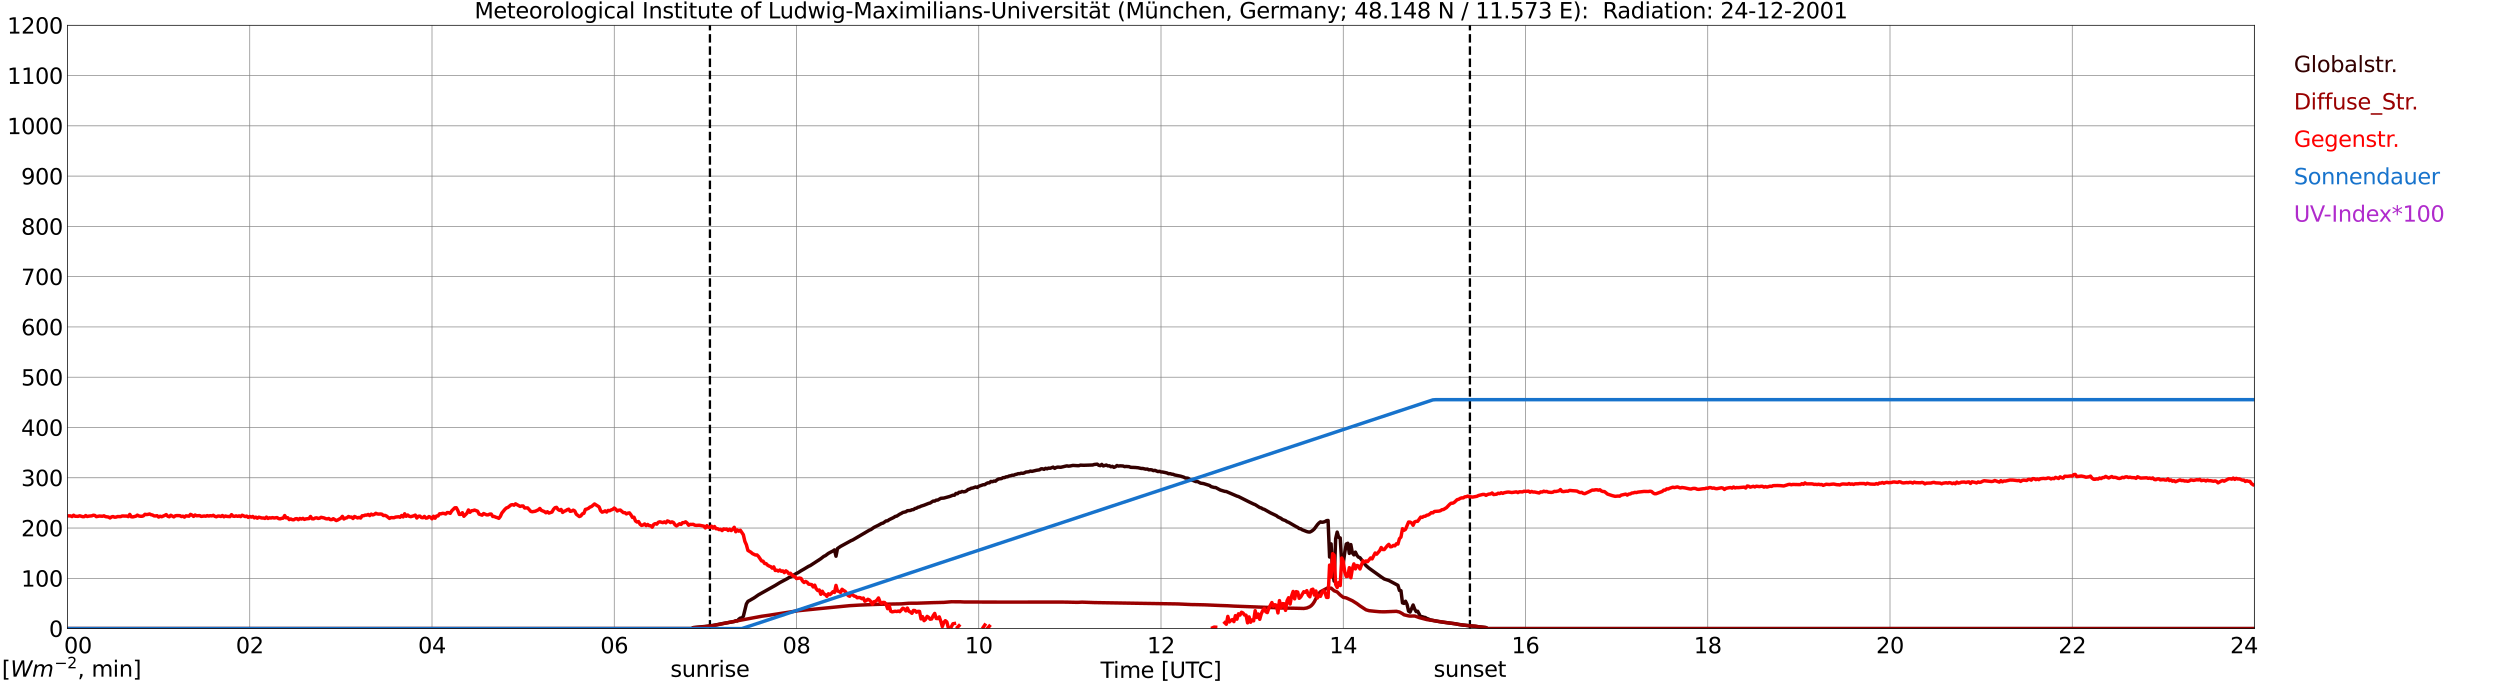 <?xml version="1.0" encoding="utf-8" standalone="no"?>
<!DOCTYPE svg PUBLIC "-//W3C//DTD SVG 1.1//EN"
  "http://www.w3.org/Graphics/SVG/1.1/DTD/svg11.dtd">
<svg xmlns:xlink="http://www.w3.org/1999/xlink" width="1085.4pt" height="296.64pt" viewBox="0 0 1085.4 296.64" xmlns="http://www.w3.org/2000/svg" version="1.1">
 <defs>
  <style type="text/css">*{stroke-linejoin: round; stroke-linecap: butt}</style>
 </defs>
 <g id="figure_1">
  <g id="patch_1">
   <path d="M 0 296.64 
L 1085.4 296.64 
L 1085.4 0 
L 0 0 
z
" style="fill: #ffffff"/>
  </g>
  <g id="axes_1">
   <g id="patch_2">
    <path d="M 29.306 272.909 
L 978.814 272.909 
L 978.814 10.976 
L 29.306 10.976 
z
" style="fill: #ffffff"/>
   </g>
   <g id="patch_3">
    <path d="M 978.814 272.909 
L 978.814 272.909 
L 978.814 10.976 
L 978.814 10.976 
z
" clip-path="url(#p9b9ee1ecaa)" style="fill: #d3d3d3; opacity: 0.25; stroke: #d3d3d3; stroke-linejoin: miter"/>
   </g>
   <g id="matplotlib.axis_1">
    <g id="xtick_1">
     <g id="line2d_1">
      <path d="M 29.306 272.909 
L 29.306 10.976 
" clip-path="url(#p9b9ee1ecaa)" style="fill: none; stroke: #808080; stroke-width: 0.3; stroke-linecap: square"/>
     </g>
     <g id="line2d_2"/>
     <g id="text_1">
      <!--    00 -->
      <g transform="translate(18.733 283.627) scale(0.095 -0.095)">
       <defs>
        <path id="DejaVuSans-20" transform="scale(0.016)"/>
        <path id="DejaVuSans-30" d="M 2034 4250 
Q 1547 4250 1301 3770 
Q 1056 3291 1056 2328 
Q 1056 1369 1301 889 
Q 1547 409 2034 409 
Q 2525 409 2770 889 
Q 3016 1369 3016 2328 
Q 3016 3291 2770 3770 
Q 2525 4250 2034 4250 
z
M 2034 4750 
Q 2819 4750 3233 4129 
Q 3647 3509 3647 2328 
Q 3647 1150 3233 529 
Q 2819 -91 2034 -91 
Q 1250 -91 836 529 
Q 422 1150 422 2328 
Q 422 3509 836 4129 
Q 1250 4750 2034 4750 
z
" transform="scale(0.016)"/>
       </defs>
       <use xlink:href="#DejaVuSans-20"/>
       <use xlink:href="#DejaVuSans-20" transform="translate(31.787 0)"/>
       <use xlink:href="#DejaVuSans-20" transform="translate(63.574 0)"/>
       <use xlink:href="#DejaVuSans-30" transform="translate(95.361 0)"/>
       <use xlink:href="#DejaVuSans-30" transform="translate(158.984 0)"/>
      </g>
     </g>
    </g>
    <g id="xtick_2">
     <g id="line2d_3">
      <path d="M 108.431 272.909 
L 108.431 10.976 
" clip-path="url(#p9b9ee1ecaa)" style="fill: none; stroke: #808080; stroke-width: 0.3; stroke-linecap: square"/>
     </g>
     <g id="line2d_4"/>
     <g id="text_2">
      <!-- 02 -->
      <g transform="translate(102.387 283.627) scale(0.095 -0.095)">
       <defs>
        <path id="DejaVuSans-32" d="M 1228 531 
L 3431 531 
L 3431 0 
L 469 0 
L 469 531 
Q 828 903 1448 1529 
Q 2069 2156 2228 2338 
Q 2531 2678 2651 2914 
Q 2772 3150 2772 3378 
Q 2772 3750 2511 3984 
Q 2250 4219 1831 4219 
Q 1534 4219 1204 4116 
Q 875 4013 500 3803 
L 500 4441 
Q 881 4594 1212 4672 
Q 1544 4750 1819 4750 
Q 2544 4750 2975 4387 
Q 3406 4025 3406 3419 
Q 3406 3131 3298 2873 
Q 3191 2616 2906 2266 
Q 2828 2175 2409 1742 
Q 1991 1309 1228 531 
z
" transform="scale(0.016)"/>
       </defs>
       <use xlink:href="#DejaVuSans-30"/>
       <use xlink:href="#DejaVuSans-32" transform="translate(63.623 0)"/>
      </g>
     </g>
    </g>
    <g id="xtick_3">
     <g id="line2d_5">
      <path d="M 187.557 272.909 
L 187.557 10.976 
" clip-path="url(#p9b9ee1ecaa)" style="fill: none; stroke: #808080; stroke-width: 0.3; stroke-linecap: square"/>
     </g>
     <g id="line2d_6"/>
     <g id="text_3">
      <!-- 04 -->
      <g transform="translate(181.513 283.627) scale(0.095 -0.095)">
       <defs>
        <path id="DejaVuSans-34" d="M 2419 4116 
L 825 1625 
L 2419 1625 
L 2419 4116 
z
M 2253 4666 
L 3047 4666 
L 3047 1625 
L 3713 1625 
L 3713 1100 
L 3047 1100 
L 3047 0 
L 2419 0 
L 2419 1100 
L 313 1100 
L 313 1709 
L 2253 4666 
z
" transform="scale(0.016)"/>
       </defs>
       <use xlink:href="#DejaVuSans-30"/>
       <use xlink:href="#DejaVuSans-34" transform="translate(63.623 0)"/>
      </g>
     </g>
    </g>
    <g id="xtick_4">
     <g id="line2d_7">
      <path d="M 266.683 272.909 
L 266.683 10.976 
" clip-path="url(#p9b9ee1ecaa)" style="fill: none; stroke: #808080; stroke-width: 0.3; stroke-linecap: square"/>
     </g>
     <g id="line2d_8"/>
     <g id="text_4">
      <!-- 06 -->
      <g transform="translate(260.638 283.627) scale(0.095 -0.095)">
       <defs>
        <path id="DejaVuSans-36" d="M 2113 2584 
Q 1688 2584 1439 2293 
Q 1191 2003 1191 1497 
Q 1191 994 1439 701 
Q 1688 409 2113 409 
Q 2538 409 2786 701 
Q 3034 994 3034 1497 
Q 3034 2003 2786 2293 
Q 2538 2584 2113 2584 
z
M 3366 4563 
L 3366 3988 
Q 3128 4100 2886 4159 
Q 2644 4219 2406 4219 
Q 1781 4219 1451 3797 
Q 1122 3375 1075 2522 
Q 1259 2794 1537 2939 
Q 1816 3084 2150 3084 
Q 2853 3084 3261 2657 
Q 3669 2231 3669 1497 
Q 3669 778 3244 343 
Q 2819 -91 2113 -91 
Q 1303 -91 875 529 
Q 447 1150 447 2328 
Q 447 3434 972 4092 
Q 1497 4750 2381 4750 
Q 2619 4750 2861 4703 
Q 3103 4656 3366 4563 
z
" transform="scale(0.016)"/>
       </defs>
       <use xlink:href="#DejaVuSans-30"/>
       <use xlink:href="#DejaVuSans-36" transform="translate(63.623 0)"/>
      </g>
     </g>
    </g>
    <g id="xtick_5">
     <g id="line2d_9">
      <path d="M 345.808 272.909 
L 345.808 10.976 
" clip-path="url(#p9b9ee1ecaa)" style="fill: none; stroke: #808080; stroke-width: 0.3; stroke-linecap: square"/>
     </g>
     <g id="line2d_10"/>
     <g id="text_5">
      <!-- 08 -->
      <g transform="translate(339.764 283.627) scale(0.095 -0.095)">
       <defs>
        <path id="DejaVuSans-38" d="M 2034 2216 
Q 1584 2216 1326 1975 
Q 1069 1734 1069 1313 
Q 1069 891 1326 650 
Q 1584 409 2034 409 
Q 2484 409 2743 651 
Q 3003 894 3003 1313 
Q 3003 1734 2745 1975 
Q 2488 2216 2034 2216 
z
M 1403 2484 
Q 997 2584 770 2862 
Q 544 3141 544 3541 
Q 544 4100 942 4425 
Q 1341 4750 2034 4750 
Q 2731 4750 3128 4425 
Q 3525 4100 3525 3541 
Q 3525 3141 3298 2862 
Q 3072 2584 2669 2484 
Q 3125 2378 3379 2068 
Q 3634 1759 3634 1313 
Q 3634 634 3220 271 
Q 2806 -91 2034 -91 
Q 1263 -91 848 271 
Q 434 634 434 1313 
Q 434 1759 690 2068 
Q 947 2378 1403 2484 
z
M 1172 3481 
Q 1172 3119 1398 2916 
Q 1625 2713 2034 2713 
Q 2441 2713 2670 2916 
Q 2900 3119 2900 3481 
Q 2900 3844 2670 4047 
Q 2441 4250 2034 4250 
Q 1625 4250 1398 4047 
Q 1172 3844 1172 3481 
z
" transform="scale(0.016)"/>
       </defs>
       <use xlink:href="#DejaVuSans-30"/>
       <use xlink:href="#DejaVuSans-38" transform="translate(63.623 0)"/>
      </g>
     </g>
    </g>
    <g id="xtick_6">
     <g id="line2d_11">
      <path d="M 424.934 272.909 
L 424.934 10.976 
" clip-path="url(#p9b9ee1ecaa)" style="fill: none; stroke: #808080; stroke-width: 0.3; stroke-linecap: square"/>
     </g>
     <g id="line2d_12"/>
     <g id="text_6">
      <!-- 10 -->
      <g transform="translate(418.89 283.627) scale(0.095 -0.095)">
       <defs>
        <path id="DejaVuSans-31" d="M 794 531 
L 1825 531 
L 1825 4091 
L 703 3866 
L 703 4441 
L 1819 4666 
L 2450 4666 
L 2450 531 
L 3481 531 
L 3481 0 
L 794 0 
L 794 531 
z
" transform="scale(0.016)"/>
       </defs>
       <use xlink:href="#DejaVuSans-31"/>
       <use xlink:href="#DejaVuSans-30" transform="translate(63.623 0)"/>
      </g>
     </g>
    </g>
    <g id="xtick_7">
     <g id="line2d_13">
      <path d="M 504.06 272.909 
L 504.06 10.976 
" clip-path="url(#p9b9ee1ecaa)" style="fill: none; stroke: #808080; stroke-width: 0.3; stroke-linecap: square"/>
     </g>
     <g id="line2d_14"/>
     <g id="text_7">
      <!-- 12 -->
      <g transform="translate(498.015 283.627) scale(0.095 -0.095)">
       <use xlink:href="#DejaVuSans-31"/>
       <use xlink:href="#DejaVuSans-32" transform="translate(63.623 0)"/>
      </g>
     </g>
    </g>
    <g id="xtick_8">
     <g id="line2d_15">
      <path d="M 583.185 272.909 
L 583.185 10.976 
" clip-path="url(#p9b9ee1ecaa)" style="fill: none; stroke: #808080; stroke-width: 0.3; stroke-linecap: square"/>
     </g>
     <g id="line2d_16"/>
     <g id="text_8">
      <!-- 14 -->
      <g transform="translate(577.141 283.627) scale(0.095 -0.095)">
       <use xlink:href="#DejaVuSans-31"/>
       <use xlink:href="#DejaVuSans-34" transform="translate(63.623 0)"/>
      </g>
     </g>
    </g>
    <g id="xtick_9">
     <g id="line2d_17">
      <path d="M 662.311 272.909 
L 662.311 10.976 
" clip-path="url(#p9b9ee1ecaa)" style="fill: none; stroke: #808080; stroke-width: 0.3; stroke-linecap: square"/>
     </g>
     <g id="line2d_18"/>
     <g id="text_9">
      <!-- 16 -->
      <g transform="translate(656.267 283.627) scale(0.095 -0.095)">
       <use xlink:href="#DejaVuSans-31"/>
       <use xlink:href="#DejaVuSans-36" transform="translate(63.623 0)"/>
      </g>
     </g>
    </g>
    <g id="xtick_10">
     <g id="line2d_19">
      <path d="M 741.437 272.909 
L 741.437 10.976 
" clip-path="url(#p9b9ee1ecaa)" style="fill: none; stroke: #808080; stroke-width: 0.3; stroke-linecap: square"/>
     </g>
     <g id="line2d_20"/>
     <g id="text_10">
      <!-- 18 -->
      <g transform="translate(735.392 283.627) scale(0.095 -0.095)">
       <use xlink:href="#DejaVuSans-31"/>
       <use xlink:href="#DejaVuSans-38" transform="translate(63.623 0)"/>
      </g>
     </g>
    </g>
    <g id="xtick_11">
     <g id="line2d_21">
      <path d="M 820.562 272.909 
L 820.562 10.976 
" clip-path="url(#p9b9ee1ecaa)" style="fill: none; stroke: #808080; stroke-width: 0.3; stroke-linecap: square"/>
     </g>
     <g id="line2d_22"/>
     <g id="text_11">
      <!-- 20 -->
      <g transform="translate(814.518 283.627) scale(0.095 -0.095)">
       <use xlink:href="#DejaVuSans-32"/>
       <use xlink:href="#DejaVuSans-30" transform="translate(63.623 0)"/>
      </g>
     </g>
    </g>
    <g id="xtick_12">
     <g id="line2d_23">
      <path d="M 899.688 272.909 
L 899.688 10.976 
" clip-path="url(#p9b9ee1ecaa)" style="fill: none; stroke: #808080; stroke-width: 0.3; stroke-linecap: square"/>
     </g>
     <g id="line2d_24"/>
     <g id="text_12">
      <!-- 22 -->
      <g transform="translate(893.644 283.627) scale(0.095 -0.095)">
       <use xlink:href="#DejaVuSans-32"/>
       <use xlink:href="#DejaVuSans-32" transform="translate(63.623 0)"/>
      </g>
     </g>
    </g>
    <g id="xtick_13">
     <g id="line2d_25">
      <path d="M 978.814 272.909 
L 978.814 10.976 
" clip-path="url(#p9b9ee1ecaa)" style="fill: none; stroke: #808080; stroke-width: 0.3; stroke-linecap: square"/>
     </g>
     <g id="line2d_26"/>
     <g id="text_13">
      <!-- 24    -->
      <g transform="translate(968.241 283.627) scale(0.095 -0.095)">
       <use xlink:href="#DejaVuSans-32"/>
       <use xlink:href="#DejaVuSans-34" transform="translate(63.623 0)"/>
       <use xlink:href="#DejaVuSans-20" transform="translate(127.246 0)"/>
       <use xlink:href="#DejaVuSans-20" transform="translate(159.033 0)"/>
       <use xlink:href="#DejaVuSans-20" transform="translate(190.82 0)"/>
      </g>
     </g>
    </g>
    <g id="text_14">
     <!-- Time [UTC] -->
     <g transform="translate(477.806 294.322) scale(0.095 -0.095)">
      <defs>
       <path id="DejaVuSans-54" d="M -19 4666 
L 3928 4666 
L 3928 4134 
L 2272 4134 
L 2272 0 
L 1638 0 
L 1638 4134 
L -19 4134 
L -19 4666 
z
" transform="scale(0.016)"/>
       <path id="DejaVuSans-69" d="M 603 3500 
L 1178 3500 
L 1178 0 
L 603 0 
L 603 3500 
z
M 603 4863 
L 1178 4863 
L 1178 4134 
L 603 4134 
L 603 4863 
z
" transform="scale(0.016)"/>
       <path id="DejaVuSans-6d" d="M 3328 2828 
Q 3544 3216 3844 3400 
Q 4144 3584 4550 3584 
Q 5097 3584 5394 3201 
Q 5691 2819 5691 2113 
L 5691 0 
L 5113 0 
L 5113 2094 
Q 5113 2597 4934 2840 
Q 4756 3084 4391 3084 
Q 3944 3084 3684 2787 
Q 3425 2491 3425 1978 
L 3425 0 
L 2847 0 
L 2847 2094 
Q 2847 2600 2669 2842 
Q 2491 3084 2119 3084 
Q 1678 3084 1418 2786 
Q 1159 2488 1159 1978 
L 1159 0 
L 581 0 
L 581 3500 
L 1159 3500 
L 1159 2956 
Q 1356 3278 1631 3431 
Q 1906 3584 2284 3584 
Q 2666 3584 2933 3390 
Q 3200 3197 3328 2828 
z
" transform="scale(0.016)"/>
       <path id="DejaVuSans-65" d="M 3597 1894 
L 3597 1613 
L 953 1613 
Q 991 1019 1311 708 
Q 1631 397 2203 397 
Q 2534 397 2845 478 
Q 3156 559 3463 722 
L 3463 178 
Q 3153 47 2828 -22 
Q 2503 -91 2169 -91 
Q 1331 -91 842 396 
Q 353 884 353 1716 
Q 353 2575 817 3079 
Q 1281 3584 2069 3584 
Q 2775 3584 3186 3129 
Q 3597 2675 3597 1894 
z
M 3022 2063 
Q 3016 2534 2758 2815 
Q 2500 3097 2075 3097 
Q 1594 3097 1305 2825 
Q 1016 2553 972 2059 
L 3022 2063 
z
" transform="scale(0.016)"/>
       <path id="DejaVuSans-5b" d="M 550 4863 
L 1875 4863 
L 1875 4416 
L 1125 4416 
L 1125 -397 
L 1875 -397 
L 1875 -844 
L 550 -844 
L 550 4863 
z
" transform="scale(0.016)"/>
       <path id="DejaVuSans-55" d="M 556 4666 
L 1191 4666 
L 1191 1831 
Q 1191 1081 1462 751 
Q 1734 422 2344 422 
Q 2950 422 3222 751 
Q 3494 1081 3494 1831 
L 3494 4666 
L 4128 4666 
L 4128 1753 
Q 4128 841 3676 375 
Q 3225 -91 2344 -91 
Q 1459 -91 1007 375 
Q 556 841 556 1753 
L 556 4666 
z
" transform="scale(0.016)"/>
       <path id="DejaVuSans-43" d="M 4122 4306 
L 4122 3641 
Q 3803 3938 3442 4084 
Q 3081 4231 2675 4231 
Q 1875 4231 1450 3742 
Q 1025 3253 1025 2328 
Q 1025 1406 1450 917 
Q 1875 428 2675 428 
Q 3081 428 3442 575 
Q 3803 722 4122 1019 
L 4122 359 
Q 3791 134 3420 21 
Q 3050 -91 2638 -91 
Q 1578 -91 968 557 
Q 359 1206 359 2328 
Q 359 3453 968 4101 
Q 1578 4750 2638 4750 
Q 3056 4750 3426 4639 
Q 3797 4528 4122 4306 
z
" transform="scale(0.016)"/>
       <path id="DejaVuSans-5d" d="M 1947 4863 
L 1947 -844 
L 622 -844 
L 622 -397 
L 1369 -397 
L 1369 4416 
L 622 4416 
L 622 4863 
L 1947 4863 
z
" transform="scale(0.016)"/>
      </defs>
      <use xlink:href="#DejaVuSans-54"/>
      <use xlink:href="#DejaVuSans-69" transform="translate(57.959 0)"/>
      <use xlink:href="#DejaVuSans-6d" transform="translate(85.742 0)"/>
      <use xlink:href="#DejaVuSans-65" transform="translate(183.154 0)"/>
      <use xlink:href="#DejaVuSans-20" transform="translate(244.678 0)"/>
      <use xlink:href="#DejaVuSans-5b" transform="translate(276.465 0)"/>
      <use xlink:href="#DejaVuSans-55" transform="translate(315.479 0)"/>
      <use xlink:href="#DejaVuSans-54" transform="translate(388.672 0)"/>
      <use xlink:href="#DejaVuSans-43" transform="translate(443.881 0)"/>
      <use xlink:href="#DejaVuSans-5d" transform="translate(513.705 0)"/>
     </g>
    </g>
   </g>
   <g id="matplotlib.axis_2">
    <g id="ytick_1">
     <g id="line2d_27">
      <path d="M 29.306 272.909 
L 978.814 272.909 
" clip-path="url(#p9b9ee1ecaa)" style="fill: none; stroke: #808080; stroke-width: 0.3; stroke-linecap: square"/>
     </g>
     <g id="line2d_28"/>
     <g id="text_15">
      <!-- 0 -->
      <g transform="translate(21.261 276.518) scale(0.095 -0.095)">
       <use xlink:href="#DejaVuSans-30"/>
      </g>
     </g>
    </g>
    <g id="ytick_2">
     <g id="line2d_29">
      <path d="M 29.306 251.081 
L 978.814 251.081 
" clip-path="url(#p9b9ee1ecaa)" style="fill: none; stroke: #808080; stroke-width: 0.3; stroke-linecap: square"/>
     </g>
     <g id="line2d_30"/>
     <g id="text_16">
      <!-- 100 -->
      <g transform="translate(9.173 254.69) scale(0.095 -0.095)">
       <use xlink:href="#DejaVuSans-31"/>
       <use xlink:href="#DejaVuSans-30" transform="translate(63.623 0)"/>
       <use xlink:href="#DejaVuSans-30" transform="translate(127.246 0)"/>
      </g>
     </g>
    </g>
    <g id="ytick_3">
     <g id="line2d_31">
      <path d="M 29.306 229.253 
L 978.814 229.253 
" clip-path="url(#p9b9ee1ecaa)" style="fill: none; stroke: #808080; stroke-width: 0.3; stroke-linecap: square"/>
     </g>
     <g id="line2d_32"/>
     <g id="text_17">
      <!-- 200 -->
      <g transform="translate(9.173 232.863) scale(0.095 -0.095)">
       <use xlink:href="#DejaVuSans-32"/>
       <use xlink:href="#DejaVuSans-30" transform="translate(63.623 0)"/>
       <use xlink:href="#DejaVuSans-30" transform="translate(127.246 0)"/>
      </g>
     </g>
    </g>
    <g id="ytick_4">
     <g id="line2d_33">
      <path d="M 29.306 207.426 
L 978.814 207.426 
" clip-path="url(#p9b9ee1ecaa)" style="fill: none; stroke: #808080; stroke-width: 0.3; stroke-linecap: square"/>
     </g>
     <g id="line2d_34"/>
     <g id="text_18">
      <!-- 300 -->
      <g transform="translate(9.173 211.035) scale(0.095 -0.095)">
       <defs>
        <path id="DejaVuSans-33" d="M 2597 2516 
Q 3050 2419 3304 2112 
Q 3559 1806 3559 1356 
Q 3559 666 3084 287 
Q 2609 -91 1734 -91 
Q 1441 -91 1130 -33 
Q 819 25 488 141 
L 488 750 
Q 750 597 1062 519 
Q 1375 441 1716 441 
Q 2309 441 2620 675 
Q 2931 909 2931 1356 
Q 2931 1769 2642 2001 
Q 2353 2234 1838 2234 
L 1294 2234 
L 1294 2753 
L 1863 2753 
Q 2328 2753 2575 2939 
Q 2822 3125 2822 3475 
Q 2822 3834 2567 4026 
Q 2313 4219 1838 4219 
Q 1578 4219 1281 4162 
Q 984 4106 628 3988 
L 628 4550 
Q 988 4650 1302 4700 
Q 1616 4750 1894 4750 
Q 2613 4750 3031 4423 
Q 3450 4097 3450 3541 
Q 3450 3153 3228 2886 
Q 3006 2619 2597 2516 
z
" transform="scale(0.016)"/>
       </defs>
       <use xlink:href="#DejaVuSans-33"/>
       <use xlink:href="#DejaVuSans-30" transform="translate(63.623 0)"/>
       <use xlink:href="#DejaVuSans-30" transform="translate(127.246 0)"/>
      </g>
     </g>
    </g>
    <g id="ytick_5">
     <g id="line2d_35">
      <path d="M 29.306 185.598 
L 978.814 185.598 
" clip-path="url(#p9b9ee1ecaa)" style="fill: none; stroke: #808080; stroke-width: 0.3; stroke-linecap: square"/>
     </g>
     <g id="line2d_36"/>
     <g id="text_19">
      <!-- 400 -->
      <g transform="translate(9.173 189.207) scale(0.095 -0.095)">
       <use xlink:href="#DejaVuSans-34"/>
       <use xlink:href="#DejaVuSans-30" transform="translate(63.623 0)"/>
       <use xlink:href="#DejaVuSans-30" transform="translate(127.246 0)"/>
      </g>
     </g>
    </g>
    <g id="ytick_6">
     <g id="line2d_37">
      <path d="M 29.306 163.77 
L 978.814 163.77 
" clip-path="url(#p9b9ee1ecaa)" style="fill: none; stroke: #808080; stroke-width: 0.3; stroke-linecap: square"/>
     </g>
     <g id="line2d_38"/>
     <g id="text_20">
      <!-- 500 -->
      <g transform="translate(9.173 167.379) scale(0.095 -0.095)">
       <defs>
        <path id="DejaVuSans-35" d="M 691 4666 
L 3169 4666 
L 3169 4134 
L 1269 4134 
L 1269 2991 
Q 1406 3038 1543 3061 
Q 1681 3084 1819 3084 
Q 2600 3084 3056 2656 
Q 3513 2228 3513 1497 
Q 3513 744 3044 326 
Q 2575 -91 1722 -91 
Q 1428 -91 1123 -41 
Q 819 9 494 109 
L 494 744 
Q 775 591 1075 516 
Q 1375 441 1709 441 
Q 2250 441 2565 725 
Q 2881 1009 2881 1497 
Q 2881 1984 2565 2268 
Q 2250 2553 1709 2553 
Q 1456 2553 1204 2497 
Q 953 2441 691 2322 
L 691 4666 
z
" transform="scale(0.016)"/>
       </defs>
       <use xlink:href="#DejaVuSans-35"/>
       <use xlink:href="#DejaVuSans-30" transform="translate(63.623 0)"/>
       <use xlink:href="#DejaVuSans-30" transform="translate(127.246 0)"/>
      </g>
     </g>
    </g>
    <g id="ytick_7">
     <g id="line2d_39">
      <path d="M 29.306 141.942 
L 978.814 141.942 
" clip-path="url(#p9b9ee1ecaa)" style="fill: none; stroke: #808080; stroke-width: 0.3; stroke-linecap: square"/>
     </g>
     <g id="line2d_40"/>
     <g id="text_21">
      <!-- 600 -->
      <g transform="translate(9.173 145.551) scale(0.095 -0.095)">
       <use xlink:href="#DejaVuSans-36"/>
       <use xlink:href="#DejaVuSans-30" transform="translate(63.623 0)"/>
       <use xlink:href="#DejaVuSans-30" transform="translate(127.246 0)"/>
      </g>
     </g>
    </g>
    <g id="ytick_8">
     <g id="line2d_41">
      <path d="M 29.306 120.114 
L 978.814 120.114 
" clip-path="url(#p9b9ee1ecaa)" style="fill: none; stroke: #808080; stroke-width: 0.3; stroke-linecap: square"/>
     </g>
     <g id="line2d_42"/>
     <g id="text_22">
      <!-- 700 -->
      <g transform="translate(9.173 123.724) scale(0.095 -0.095)">
       <defs>
        <path id="DejaVuSans-37" d="M 525 4666 
L 3525 4666 
L 3525 4397 
L 1831 0 
L 1172 0 
L 2766 4134 
L 525 4134 
L 525 4666 
z
" transform="scale(0.016)"/>
       </defs>
       <use xlink:href="#DejaVuSans-37"/>
       <use xlink:href="#DejaVuSans-30" transform="translate(63.623 0)"/>
       <use xlink:href="#DejaVuSans-30" transform="translate(127.246 0)"/>
      </g>
     </g>
    </g>
    <g id="ytick_9">
     <g id="line2d_43">
      <path d="M 29.306 98.287 
L 978.814 98.287 
" clip-path="url(#p9b9ee1ecaa)" style="fill: none; stroke: #808080; stroke-width: 0.3; stroke-linecap: square"/>
     </g>
     <g id="line2d_44"/>
     <g id="text_23">
      <!-- 800 -->
      <g transform="translate(9.173 101.896) scale(0.095 -0.095)">
       <use xlink:href="#DejaVuSans-38"/>
       <use xlink:href="#DejaVuSans-30" transform="translate(63.623 0)"/>
       <use xlink:href="#DejaVuSans-30" transform="translate(127.246 0)"/>
      </g>
     </g>
    </g>
    <g id="ytick_10">
     <g id="line2d_45">
      <path d="M 29.306 76.459 
L 978.814 76.459 
" clip-path="url(#p9b9ee1ecaa)" style="fill: none; stroke: #808080; stroke-width: 0.3; stroke-linecap: square"/>
     </g>
     <g id="line2d_46"/>
     <g id="text_24">
      <!-- 900 -->
      <g transform="translate(9.173 80.068) scale(0.095 -0.095)">
       <defs>
        <path id="DejaVuSans-39" d="M 703 97 
L 703 672 
Q 941 559 1184 500 
Q 1428 441 1663 441 
Q 2288 441 2617 861 
Q 2947 1281 2994 2138 
Q 2813 1869 2534 1725 
Q 2256 1581 1919 1581 
Q 1219 1581 811 2004 
Q 403 2428 403 3163 
Q 403 3881 828 4315 
Q 1253 4750 1959 4750 
Q 2769 4750 3195 4129 
Q 3622 3509 3622 2328 
Q 3622 1225 3098 567 
Q 2575 -91 1691 -91 
Q 1453 -91 1209 -44 
Q 966 3 703 97 
z
M 1959 2075 
Q 2384 2075 2632 2365 
Q 2881 2656 2881 3163 
Q 2881 3666 2632 3958 
Q 2384 4250 1959 4250 
Q 1534 4250 1286 3958 
Q 1038 3666 1038 3163 
Q 1038 2656 1286 2365 
Q 1534 2075 1959 2075 
z
" transform="scale(0.016)"/>
       </defs>
       <use xlink:href="#DejaVuSans-39"/>
       <use xlink:href="#DejaVuSans-30" transform="translate(63.623 0)"/>
       <use xlink:href="#DejaVuSans-30" transform="translate(127.246 0)"/>
      </g>
     </g>
    </g>
    <g id="ytick_11">
     <g id="line2d_47">
      <path d="M 29.306 54.631 
L 978.814 54.631 
" clip-path="url(#p9b9ee1ecaa)" style="fill: none; stroke: #808080; stroke-width: 0.3; stroke-linecap: square"/>
     </g>
     <g id="line2d_48"/>
     <g id="text_25">
      <!-- 1000 -->
      <g transform="translate(3.128 58.24) scale(0.095 -0.095)">
       <use xlink:href="#DejaVuSans-31"/>
       <use xlink:href="#DejaVuSans-30" transform="translate(63.623 0)"/>
       <use xlink:href="#DejaVuSans-30" transform="translate(127.246 0)"/>
       <use xlink:href="#DejaVuSans-30" transform="translate(190.869 0)"/>
      </g>
     </g>
    </g>
    <g id="ytick_12">
     <g id="line2d_49">
      <path d="M 29.306 32.803 
L 978.814 32.803 
" clip-path="url(#p9b9ee1ecaa)" style="fill: none; stroke: #808080; stroke-width: 0.3; stroke-linecap: square"/>
     </g>
     <g id="line2d_50"/>
     <g id="text_26">
      <!-- 1100 -->
      <g transform="translate(3.128 36.413) scale(0.095 -0.095)">
       <use xlink:href="#DejaVuSans-31"/>
       <use xlink:href="#DejaVuSans-31" transform="translate(63.623 0)"/>
       <use xlink:href="#DejaVuSans-30" transform="translate(127.246 0)"/>
       <use xlink:href="#DejaVuSans-30" transform="translate(190.869 0)"/>
      </g>
     </g>
    </g>
    <g id="ytick_13">
     <g id="line2d_51">
      <path d="M 29.306 10.976 
L 978.814 10.976 
" clip-path="url(#p9b9ee1ecaa)" style="fill: none; stroke: #808080; stroke-width: 0.3; stroke-linecap: square"/>
     </g>
     <g id="line2d_52"/>
     <g id="text_27">
      <!-- 1200 -->
      <g transform="translate(3.128 14.585) scale(0.095 -0.095)">
       <use xlink:href="#DejaVuSans-31"/>
       <use xlink:href="#DejaVuSans-32" transform="translate(63.623 0)"/>
       <use xlink:href="#DejaVuSans-30" transform="translate(127.246 0)"/>
       <use xlink:href="#DejaVuSans-30" transform="translate(190.869 0)"/>
      </g>
     </g>
    </g>
   </g>
   <g id="line2d_53">
    <path d="M 308.224 272.909 
L 308.224 10.976 
" clip-path="url(#p9b9ee1ecaa)" style="fill: none; stroke-dasharray: 3.7,1.6; stroke-dashoffset: 0; stroke: #000000"/>
   </g>
   <g id="line2d_54">
    <path d="M 638.178 272.909 
L 638.178 10.976 
" clip-path="url(#p9b9ee1ecaa)" style="fill: none; stroke-dasharray: 3.7,1.6; stroke-dashoffset: 0; stroke: #000000"/>
   </g>
   <g id="line2d_55">
    <path d="M 29.306 272.909 
L 300.311 272.909 
L 300.971 272.485 
L 307.564 271.835 
L 310.861 271.296 
L 313.499 270.761 
L 318.774 269.857 
L 319.433 269.482 
L 320.093 269.58 
L 320.752 268.838 
L 321.411 268.34 
L 322.071 268.336 
L 322.73 267.568 
L 324.049 262.215 
L 324.708 261.117 
L 327.346 259.605 
L 329.324 258.236 
L 333.94 255.65 
L 336.577 254.174 
L 338.555 252.956 
L 341.852 251.199 
L 342.512 250.771 
L 343.171 250.531 
L 345.808 248.946 
L 346.468 248.639 
L 347.787 247.8 
L 349.105 247.049 
L 351.083 245.86 
L 351.743 245.576 
L 356.359 242.57 
L 357.677 241.54 
L 358.337 241.252 
L 359.655 240.248 
L 360.974 239.545 
L 361.634 239.215 
L 362.293 238.74 
L 362.952 241.481 
L 363.612 238.131 
L 364.93 237.236 
L 369.546 234.708 
L 370.206 234.442 
L 377.459 230.172 
L 378.118 229.912 
L 379.437 228.976 
L 381.415 228.009 
L 382.734 227.267 
L 383.393 227.105 
L 384.712 226.156 
L 385.371 226.121 
L 386.031 225.626 
L 388.009 224.669 
L 388.668 224.213 
L 389.328 224.08 
L 390.646 223.214 
L 391.306 222.919 
L 391.965 222.498 
L 393.284 222.192 
L 393.943 221.736 
L 395.262 221.624 
L 395.921 221.304 
L 396.581 221.245 
L 397.24 220.773 
L 397.899 220.629 
L 398.559 220.221 
L 399.218 220.083 
L 399.878 219.749 
L 401.196 219.335 
L 403.175 218.551 
L 403.834 218.392 
L 405.153 217.53 
L 405.812 217.571 
L 406.471 217.124 
L 407.131 217.124 
L 408.45 216.351 
L 409.768 216.244 
L 412.406 215.524 
L 413.725 214.993 
L 414.384 215 
L 415.043 214.231 
L 415.703 214.347 
L 416.362 213.732 
L 417.022 213.718 
L 417.681 213.376 
L 418.34 213.533 
L 419 213.426 
L 419.659 213.088 
L 420.318 212.498 
L 420.978 212.359 
L 421.637 211.977 
L 422.297 211.891 
L 423.615 211.409 
L 424.275 211.651 
L 424.934 211.136 
L 426.912 210.44 
L 427.572 210.429 
L 428.231 209.934 
L 428.89 209.639 
L 429.55 209.63 
L 430.209 209.021 
L 430.869 209.163 
L 431.528 208.849 
L 432.187 208.91 
L 432.847 208.342 
L 433.506 207.954 
L 434.825 207.775 
L 435.484 207.371 
L 436.144 207.36 
L 436.803 207.024 
L 437.462 206.989 
L 438.122 206.657 
L 438.781 206.55 
L 439.44 206.314 
L 440.1 206.33 
L 440.759 206.022 
L 441.419 205.889 
L 442.078 205.631 
L 442.737 205.644 
L 443.397 205.426 
L 444.056 205.507 
L 444.716 205.319 
L 445.375 204.955 
L 446.694 204.819 
L 447.353 204.512 
L 448.012 204.656 
L 449.991 204.178 
L 451.309 203.99 
L 451.969 203.54 
L 452.628 203.542 
L 453.287 203.769 
L 453.947 203.318 
L 454.606 203.534 
L 455.266 203.208 
L 455.925 203.311 
L 457.244 202.802 
L 457.903 203.339 
L 458.563 202.951 
L 459.222 202.794 
L 460.541 202.879 
L 463.178 202.255 
L 463.838 202.383 
L 464.497 202.333 
L 465.816 202.06 
L 467.794 202.178 
L 468.453 202.163 
L 469.113 201.94 
L 470.431 202.01 
L 474.388 201.881 
L 475.047 201.663 
L 476.366 201.515 
L 477.025 201.995 
L 477.685 202.172 
L 478.344 201.624 
L 479.003 202.292 
L 480.322 201.897 
L 480.981 202.292 
L 481.641 202.217 
L 482.3 202.645 
L 482.96 202.464 
L 483.619 202.907 
L 484.278 202.643 
L 484.938 202.11 
L 485.597 202.364 
L 486.256 202.246 
L 487.575 202.322 
L 488.235 202.591 
L 488.894 202.508 
L 490.213 202.604 
L 490.872 202.881 
L 492.85 202.964 
L 494.169 203.088 
L 495.488 203.396 
L 496.147 203.383 
L 497.466 203.7 
L 498.125 203.619 
L 498.785 204.001 
L 499.444 203.916 
L 500.103 204.016 
L 500.763 204.333 
L 501.422 204.202 
L 502.741 204.743 
L 503.4 204.605 
L 504.06 204.904 
L 504.719 204.926 
L 506.038 205.193 
L 506.697 205.352 
L 507.357 205.688 
L 508.016 205.623 
L 508.675 205.858 
L 509.335 205.928 
L 509.994 206.21 
L 512.632 206.751 
L 513.95 207.168 
L 514.61 207.537 
L 515.269 207.548 
L 515.929 207.687 
L 516.588 208.257 
L 517.247 208.331 
L 519.226 209.1 
L 519.885 209.06 
L 521.204 209.755 
L 522.522 209.951 
L 525.16 210.776 
L 525.819 211.274 
L 527.138 211.64 
L 527.797 211.673 
L 529.776 212.736 
L 531.754 213.339 
L 532.413 213.404 
L 537.029 215.384 
L 537.688 215.583 
L 542.304 217.903 
L 544.282 218.85 
L 544.941 219.092 
L 546.919 220.35 
L 547.579 220.527 
L 548.238 220.948 
L 548.898 221.144 
L 551.535 222.635 
L 554.173 223.89 
L 554.832 224.412 
L 556.151 225.036 
L 556.81 225.556 
L 558.129 226.04 
L 558.788 226.518 
L 559.448 226.747 
L 562.745 228.66 
L 563.404 228.983 
L 564.063 229.485 
L 564.723 229.587 
L 565.382 230.017 
L 567.36 230.794 
L 568.02 230.96 
L 568.679 231 
L 569.338 230.67 
L 569.998 230.214 
L 570.657 229.594 
L 571.976 227.78 
L 572.635 227.077 
L 573.295 226.577 
L 573.954 226.752 
L 574.613 226.66 
L 575.273 226.446 
L 575.932 226.051 
L 576.592 225.962 
L 577.251 241.839 
L 577.91 236.133 
L 578.57 248.261 
L 579.229 252.292 
L 579.889 233.85 
L 580.548 231.019 
L 581.207 233.326 
L 581.867 233.556 
L 582.526 244.803 
L 583.185 244.775 
L 583.845 239.783 
L 584.504 236.195 
L 585.164 235.863 
L 585.823 240.263 
L 586.482 236.437 
L 587.142 240.038 
L 587.801 240.898 
L 588.46 239.713 
L 589.12 241.08 
L 589.779 241.889 
L 590.439 242.121 
L 593.076 245.567 
L 594.395 246.696 
L 599.67 250.485 
L 600.989 251.376 
L 602.967 252.02 
L 606.923 254.122 
L 607.582 256.337 
L 608.242 256.457 
L 608.901 261.753 
L 609.561 261.969 
L 610.22 261.039 
L 610.879 262.407 
L 611.539 265.328 
L 612.198 265.749 
L 613.517 262.669 
L 614.176 264.403 
L 614.836 265.527 
L 615.495 265.372 
L 616.814 267.851 
L 617.473 267.731 
L 618.133 267.989 
L 618.792 268.085 
L 619.451 268.528 
L 620.111 268.716 
L 620.77 269.082 
L 624.726 269.873 
L 627.364 270.252 
L 631.98 270.833 
L 633.298 271.104 
L 635.276 271.379 
L 642.53 272.173 
L 645.167 272.461 
L 645.827 272.909 
L 978.154 272.909 
L 978.154 272.909 
" clip-path="url(#p9b9ee1ecaa)" style="fill: none; stroke: #330000; stroke-width: 1.5; stroke-linecap: square"/>
   </g>
   <g id="line2d_56">
    <path d="M 29.306 272.909 
L 300.311 272.909 
L 300.971 272.514 
L 304.927 272.226 
L 309.543 271.641 
L 311.521 271.232 
L 317.455 270.03 
L 330.643 267.561 
L 333.94 267.1 
L 346.468 265.158 
L 368.887 262.955 
L 373.502 262.689 
L 378.777 262.469 
L 381.415 262.373 
L 385.371 262.281 
L 391.306 262.174 
L 394.603 261.899 
L 397.899 261.89 
L 405.153 261.641 
L 409.768 261.526 
L 413.065 261.259 
L 417.022 261.279 
L 418.34 261.353 
L 434.165 261.41 
L 461.2 261.399 
L 463.178 261.421 
L 467.794 261.521 
L 469.772 261.425 
L 475.047 261.615 
L 511.313 262.202 
L 517.247 262.479 
L 519.226 262.508 
L 523.182 262.6 
L 529.776 262.883 
L 533.073 262.992 
L 535.71 263.147 
L 553.513 263.828 
L 558.129 264.014 
L 561.426 264.058 
L 564.063 264.112 
L 566.042 264.171 
L 567.36 263.966 
L 568.679 263.412 
L 569.338 262.912 
L 569.998 262.196 
L 570.657 261.2 
L 571.976 258.609 
L 572.635 257.579 
L 573.295 256.9 
L 576.592 255.143 
L 577.251 255.425 
L 577.91 255.329 
L 579.229 256.481 
L 580.548 256.999 
L 581.867 258.315 
L 583.185 259.328 
L 584.504 259.592 
L 587.142 260.814 
L 589.12 262.054 
L 590.439 263.04 
L 593.076 264.76 
L 594.395 265.142 
L 597.032 265.415 
L 599.011 265.59 
L 600.989 265.629 
L 606.264 265.411 
L 607.582 265.714 
L 608.901 266.446 
L 609.561 266.919 
L 611.539 267.395 
L 612.198 267.476 
L 614.176 267.432 
L 616.154 268.133 
L 619.451 269.004 
L 627.364 270.207 
L 631.98 270.848 
L 633.298 271.115 
L 635.276 271.379 
L 637.255 271.588 
L 638.573 271.73 
L 640.552 271.839 
L 641.87 272.106 
L 645.167 272.479 
L 645.827 272.909 
L 978.154 272.909 
L 978.154 272.909 
" clip-path="url(#p9b9ee1ecaa)" style="fill: none; stroke: #990000; stroke-width: 1.5; stroke-linecap: square"/>
   </g>
   <g id="line2d_57">
    <path d="M 29.306 223.973 
L 30.625 223.984 
L 31.284 224.277 
L 31.943 223.698 
L 32.603 224.143 
L 33.921 224.17 
L 34.581 223.934 
L 35.9 224.32 
L 36.559 224.32 
L 37.218 223.84 
L 37.878 224.246 
L 38.537 224.089 
L 39.856 223.96 
L 40.515 223.687 
L 41.175 223.788 
L 41.834 224.305 
L 43.153 224.05 
L 44.472 224.137 
L 45.131 223.94 
L 45.79 224.294 
L 47.109 224.477 
L 47.768 224.879 
L 48.428 224.421 
L 49.087 224.253 
L 49.747 224.558 
L 50.406 224.499 
L 51.065 224.263 
L 52.384 224.298 
L 53.043 224.01 
L 54.362 224.06 
L 55.022 224.054 
L 55.681 224.294 
L 56.34 223.34 
L 57 224.366 
L 57.659 224.421 
L 58.978 224.117 
L 59.637 223.652 
L 60.297 224.002 
L 60.956 224.141 
L 61.615 224.154 
L 62.275 223.96 
L 62.934 223.299 
L 63.594 223.406 
L 64.253 223.334 
L 64.912 223.139 
L 65.572 223.465 
L 66.231 223.606 
L 66.89 223.98 
L 67.55 223.995 
L 68.209 223.892 
L 68.869 224.486 
L 69.528 224.124 
L 70.187 224.34 
L 71.506 223.785 
L 72.166 223.423 
L 72.825 224.128 
L 73.484 224.359 
L 74.144 223.711 
L 75.462 224.412 
L 76.122 223.936 
L 76.781 223.844 
L 78.1 223.881 
L 78.759 224.255 
L 79.419 224.102 
L 80.078 224.514 
L 80.737 223.956 
L 82.056 224.113 
L 82.716 223.325 
L 83.375 223.648 
L 84.034 224.196 
L 84.694 223.598 
L 85.353 223.936 
L 86.672 223.847 
L 87.331 224.211 
L 88.65 224.021 
L 89.309 224.137 
L 89.969 223.864 
L 90.628 224.071 
L 91.288 223.888 
L 91.947 223.988 
L 92.606 223.731 
L 93.266 224.165 
L 93.925 224.364 
L 94.584 224.063 
L 95.244 224.067 
L 95.903 224.237 
L 96.563 223.825 
L 97.222 224.377 
L 97.881 224.023 
L 98.541 224.2 
L 99.86 224.294 
L 100.519 223.443 
L 101.178 224.093 
L 101.838 224.181 
L 102.497 223.956 
L 103.156 224.198 
L 103.816 223.978 
L 104.475 224.285 
L 105.135 223.694 
L 106.453 224.27 
L 107.113 224.076 
L 107.772 224.645 
L 108.431 224.224 
L 109.091 224.499 
L 109.75 224.229 
L 110.41 224.833 
L 111.069 224.532 
L 111.728 224.984 
L 112.388 224.543 
L 113.707 224.912 
L 114.366 224.896 
L 115.025 225.078 
L 115.685 224.51 
L 116.344 225.089 
L 117.003 224.796 
L 117.663 224.903 
L 118.322 224.72 
L 118.982 224.894 
L 120.3 224.722 
L 120.96 225.154 
L 121.619 225.261 
L 122.278 225.041 
L 122.938 224.96 
L 123.597 223.833 
L 124.257 224.857 
L 124.916 224.765 
L 125.575 225.584 
L 126.235 225.305 
L 126.894 225.619 
L 127.553 225.68 
L 128.213 225.25 
L 128.872 225.169 
L 129.532 225.628 
L 130.191 225.102 
L 130.85 225.344 
L 131.51 225.056 
L 132.169 225.501 
L 132.829 225.263 
L 134.147 225.145 
L 134.807 224.239 
L 135.466 225.213 
L 136.125 225.274 
L 136.785 224.923 
L 137.444 224.8 
L 138.104 225.093 
L 138.763 224.977 
L 139.422 224.6 
L 140.741 224.883 
L 141.4 225.191 
L 142.06 225.294 
L 142.719 225.099 
L 143.379 225.586 
L 144.038 225.606 
L 144.697 225.202 
L 146.016 225.997 
L 146.676 225.728 
L 147.994 224.96 
L 148.654 224.189 
L 149.313 225.311 
L 149.972 224.955 
L 150.632 224.781 
L 151.291 224.246 
L 151.951 224.517 
L 152.61 224.506 
L 153.269 225.119 
L 153.929 224.235 
L 155.247 224.872 
L 155.907 224.635 
L 156.566 224.912 
L 157.226 223.925 
L 157.885 223.919 
L 158.544 223.63 
L 159.204 223.657 
L 159.863 223.364 
L 160.523 223.853 
L 161.182 223.216 
L 161.841 223.558 
L 162.501 223.34 
L 163.16 222.86 
L 163.819 223.139 
L 164.479 223.207 
L 165.138 223.15 
L 165.798 223.24 
L 166.457 223.831 
L 167.116 223.746 
L 167.776 224.026 
L 169.094 225.073 
L 169.754 224.717 
L 171.073 224.779 
L 171.732 224.495 
L 173.051 224.355 
L 173.71 224.571 
L 174.37 223.818 
L 175.029 224.421 
L 175.688 223.072 
L 176.348 224.161 
L 177.007 223.606 
L 177.666 224.146 
L 178.326 224.331 
L 179.645 223.936 
L 180.304 223.641 
L 180.963 224.901 
L 181.623 224.148 
L 182.282 224.065 
L 182.941 224.68 
L 183.601 224.761 
L 184.26 224.209 
L 184.92 224.951 
L 185.579 224.857 
L 186.238 224.27 
L 186.898 224.597 
L 187.557 225.233 
L 188.217 224.143 
L 188.876 224.984 
L 189.535 224.032 
L 190.195 223.993 
L 190.854 223.059 
L 191.513 223.085 
L 192.173 222.853 
L 192.832 222.939 
L 193.492 223.155 
L 194.151 222.53 
L 194.81 222.574 
L 195.47 222.869 
L 196.129 221.782 
L 197.448 220.483 
L 198.107 220.437 
L 198.767 221.64 
L 199.426 223.342 
L 200.085 223.331 
L 200.745 222.6 
L 201.404 224.143 
L 202.723 222.821 
L 203.382 221.411 
L 204.042 222.417 
L 204.701 221.755 
L 205.36 221.679 
L 206.02 221.448 
L 207.339 221.939 
L 207.998 223.207 
L 209.317 223.659 
L 209.976 222.96 
L 211.295 223.545 
L 211.954 223.528 
L 212.614 223.192 
L 213.273 223.19 
L 213.932 224.226 
L 214.592 224.231 
L 215.251 224.56 
L 215.91 224.737 
L 216.57 225.041 
L 217.229 224.2 
L 217.889 222.738 
L 219.207 221.136 
L 219.867 220.533 
L 220.526 220.297 
L 221.845 219.223 
L 222.504 219.084 
L 223.164 219.339 
L 223.823 218.745 
L 225.801 219.861 
L 226.461 219.682 
L 227.12 219.669 
L 227.779 220.544 
L 229.098 220.518 
L 230.417 222.011 
L 231.076 222.183 
L 232.395 221.958 
L 233.714 221.352 
L 234.373 220.756 
L 235.033 221.581 
L 236.351 222.107 
L 237.011 222.613 
L 237.67 222.179 
L 238.329 222.757 
L 239.648 222.303 
L 240.308 221.136 
L 240.967 220.426 
L 241.626 220.273 
L 242.286 221.21 
L 242.945 221.585 
L 243.604 221.19 
L 244.264 222.474 
L 244.923 221.972 
L 245.583 221.74 
L 246.242 221.31 
L 246.901 221.061 
L 247.561 221.998 
L 248.22 221.878 
L 248.88 221.491 
L 249.539 221.849 
L 250.198 223.242 
L 251.517 224.257 
L 252.176 223.995 
L 252.836 223.091 
L 253.495 222.862 
L 254.155 221.173 
L 254.814 220.998 
L 255.473 220.706 
L 256.133 220.153 
L 256.792 219.928 
L 258.111 218.809 
L 260.089 220.053 
L 260.748 221.692 
L 261.408 222.354 
L 262.067 222.168 
L 262.726 221.795 
L 263.386 222.308 
L 264.045 221.603 
L 264.705 221.742 
L 265.364 221.371 
L 266.023 221.149 
L 266.683 220.572 
L 267.342 221.081 
L 268.002 221.849 
L 268.661 221.502 
L 269.32 221.45 
L 270.639 222.567 
L 271.298 222.567 
L 271.958 223.12 
L 272.617 222.786 
L 273.277 222.674 
L 273.936 223.53 
L 274.595 224.654 
L 275.255 224.567 
L 275.914 226.191 
L 276.573 226.647 
L 277.233 226.444 
L 277.892 227.588 
L 278.552 228.12 
L 279.211 227.904 
L 279.87 227.479 
L 280.53 228.203 
L 281.189 227.706 
L 281.849 228.225 
L 282.508 228.256 
L 283.167 228.878 
L 283.827 227.662 
L 284.486 227.339 
L 285.145 227.564 
L 285.805 226.75 
L 286.464 226.536 
L 287.783 226.907 
L 288.442 226.577 
L 289.102 226.992 
L 289.761 226.165 
L 290.42 226.405 
L 291.08 226.87 
L 291.739 226.573 
L 292.399 226.861 
L 293.058 227.845 
L 293.717 228.343 
L 295.036 227.391 
L 295.696 227.669 
L 296.355 226.913 
L 297.014 226.922 
L 297.674 226.555 
L 298.333 227.11 
L 298.992 228.037 
L 299.652 227.64 
L 300.311 227.693 
L 300.971 227.623 
L 301.63 228.009 
L 302.289 228.105 
L 303.608 228.04 
L 305.586 228.422 
L 306.246 229.216 
L 306.905 228.225 
L 307.564 228.93 
L 308.224 228.937 
L 308.883 228.435 
L 309.543 229.269 
L 310.202 228.601 
L 310.861 229.559 
L 311.521 229.526 
L 312.18 229.93 
L 312.839 229.81 
L 313.499 230.347 
L 314.158 229.644 
L 314.818 229.801 
L 315.477 229.685 
L 316.136 230.305 
L 316.796 229.751 
L 317.455 230.345 
L 318.114 229.775 
L 318.774 228.939 
L 319.433 230.864 
L 320.093 230.065 
L 320.752 230.611 
L 321.411 230.209 
L 322.73 232.161 
L 323.39 235.042 
L 324.049 236.507 
L 324.708 238.964 
L 326.027 239.759 
L 326.686 240.351 
L 328.005 240.977 
L 328.665 240.931 
L 329.324 241.601 
L 330.643 243.529 
L 331.302 243.653 
L 331.961 244.648 
L 332.621 244.714 
L 333.28 245.397 
L 333.94 245.773 
L 334.599 246.01 
L 335.258 246.672 
L 335.918 246.111 
L 336.577 247.674 
L 337.236 247.551 
L 337.896 247.938 
L 338.555 247.477 
L 339.215 248.027 
L 339.874 247.87 
L 340.533 248.608 
L 341.193 247.835 
L 341.852 248.294 
L 342.512 249.145 
L 343.171 248.89 
L 343.83 249.645 
L 344.49 250.14 
L 345.149 250.33 
L 345.808 251.184 
L 347.127 250.965 
L 347.787 251.133 
L 348.446 252.273 
L 349.105 252.899 
L 349.765 252.437 
L 350.424 252.812 
L 351.083 253.613 
L 352.402 253.814 
L 353.062 254.833 
L 353.721 254.063 
L 354.38 255.643 
L 355.04 256.385 
L 355.699 256.147 
L 356.359 258.014 
L 357.018 256.695 
L 357.677 257.85 
L 358.337 258.136 
L 358.996 258.891 
L 359.655 257.802 
L 360.315 258.158 
L 360.974 257.616 
L 361.634 256.892 
L 362.293 257.219 
L 362.952 254.161 
L 363.612 256.593 
L 364.271 256.776 
L 364.93 257.217 
L 365.59 255.846 
L 366.249 256.366 
L 366.909 256.719 
L 368.227 258.575 
L 368.887 258.874 
L 369.546 257.883 
L 370.206 258.267 
L 370.865 258.797 
L 371.524 258.937 
L 372.184 259.535 
L 372.843 259.4 
L 373.502 259.493 
L 374.162 259.919 
L 374.821 259.646 
L 375.481 261.034 
L 376.14 260.703 
L 376.799 260.183 
L 377.459 260.487 
L 378.118 261.2 
L 378.777 262.298 
L 379.437 261.255 
L 380.096 261.104 
L 380.756 260.532 
L 381.415 259.611 
L 382.074 261.275 
L 382.734 261.98 
L 383.393 261.528 
L 384.053 261.589 
L 384.712 262.381 
L 385.371 264.261 
L 386.031 262.875 
L 386.69 265.33 
L 387.349 265.658 
L 388.668 265.365 
L 389.328 265.509 
L 389.987 265.291 
L 390.646 265.548 
L 391.965 264.088 
L 392.624 264.374 
L 393.284 265.217 
L 393.943 264.01 
L 394.603 265.389 
L 395.262 265.701 
L 395.921 266.275 
L 396.581 265.02 
L 397.24 265.092 
L 397.899 265.813 
L 398.559 265.42 
L 399.218 265.459 
L 399.878 268.7 
L 400.537 267.729 
L 401.196 269.46 
L 401.856 268.895 
L 402.515 267.618 
L 403.175 268.024 
L 403.834 268.842 
L 404.493 268.724 
L 405.153 267.306 
L 405.812 266.33 
L 406.471 268.515 
L 407.131 268.559 
L 407.79 267.832 
L 408.45 269.704 
L 409.109 272.042 
L 409.768 270.252 
L 410.428 269.48 
L 411.087 270.032 
L 411.746 272.662 
M 413.065 272.053 
L 413.725 270.811 
L 414.384 270.698 
M 415.703 272.328 
L 416.362 271.654 
M 426.912 272.313 
L 427.572 271.342 
M 428.89 272.629 
L 429.55 271.848 
M 526.479 272.546 
L 527.138 272.252 
L 527.797 272.3 
M 531.754 270.379 
L 532.413 271.019 
L 533.073 267.62 
L 533.732 270.023 
L 534.391 269.399 
L 535.051 268.999 
L 535.71 269.873 
L 536.369 267.288 
L 537.029 268.823 
L 537.688 266.496 
L 538.348 267.05 
L 539.007 265.815 
L 539.666 266.138 
L 540.326 267.02 
L 540.985 267.096 
L 541.644 270.418 
L 542.304 267.832 
L 542.963 270.145 
L 543.623 269.141 
L 544.282 269.547 
L 544.941 265.136 
L 545.601 268.078 
L 546.26 266.577 
L 546.919 268.875 
L 547.579 266.553 
L 548.238 265.055 
L 548.898 264.169 
L 549.557 265.599 
L 550.216 265.954 
L 550.876 264.053 
L 552.195 261.604 
L 552.854 263.198 
L 553.513 262.543 
L 554.173 262.8 
L 554.832 266.103 
L 555.491 260.764 
L 556.151 263.876 
L 556.81 262.093 
L 557.47 262.115 
L 558.129 264.996 
L 558.788 260.849 
L 559.448 259.515 
L 560.107 262.239 
L 560.766 258.729 
L 561.426 256.787 
L 562.085 259.993 
L 562.745 256.868 
L 563.404 257.057 
L 564.063 259.76 
L 564.723 259.157 
L 566.042 256.9 
L 566.701 257.138 
L 567.36 256.438 
L 568.02 258.38 
L 568.679 259.103 
L 569.338 256.077 
L 569.998 255.8 
L 570.657 258.363 
L 571.317 256.593 
L 571.976 259.618 
L 572.635 258.502 
L 573.295 258.902 
L 573.954 257.28 
L 574.613 256.462 
L 575.273 257.341 
L 575.932 259.358 
L 576.592 259.38 
L 577.251 245.353 
L 577.91 250.546 
L 578.57 240.388 
L 579.229 241.053 
L 579.889 253.77 
L 580.548 255.082 
L 581.207 252.921 
L 581.867 254.222 
L 582.526 242.258 
L 583.185 243.714 
L 583.845 248.385 
L 584.504 250.291 
L 585.164 250.162 
L 585.823 246.46 
L 586.482 250.845 
L 587.142 246.96 
L 587.801 244.823 
L 588.46 246.986 
L 589.12 245.517 
L 589.779 245.714 
L 590.439 247.023 
L 591.757 243.511 
L 592.417 243.978 
L 593.076 243.533 
L 593.736 243.845 
L 595.054 242.241 
L 595.714 242.647 
L 597.032 240.097 
L 597.692 240.612 
L 599.011 239.071 
L 599.67 237.714 
L 600.329 238.572 
L 600.989 238.587 
L 602.307 236.932 
L 602.967 236.341 
L 603.626 237.397 
L 604.286 237.306 
L 604.945 236.799 
L 605.604 236.974 
L 606.264 236.083 
L 606.923 236.212 
L 607.582 233.887 
L 608.242 233.187 
L 608.901 229.552 
L 609.561 230.242 
L 610.22 229.827 
L 611.539 226.654 
L 612.198 226.667 
L 612.858 227.02 
L 613.517 228.042 
L 614.176 226.59 
L 614.836 226.348 
L 615.495 226.331 
L 616.814 224.506 
L 617.473 224.624 
L 618.133 224.181 
L 618.792 224.132 
L 619.451 223.681 
L 620.111 223.572 
L 620.77 223.15 
L 621.429 222.563 
L 622.089 222.659 
L 622.748 222.061 
L 624.726 221.904 
L 625.386 221.723 
L 626.045 221.291 
L 626.705 221.205 
L 628.023 220.393 
L 629.342 219.007 
L 630.001 218.477 
L 630.661 218.479 
L 631.32 218.163 
L 632.639 216.934 
L 633.298 216.783 
L 633.958 216.377 
L 634.617 216.15 
L 635.276 216.178 
L 635.936 215.714 
L 636.595 215.646 
L 637.255 215.373 
L 637.914 215.707 
L 638.573 215.69 
L 639.233 215.836 
L 641.211 215.48 
L 641.87 215.139 
L 643.848 214.642 
L 644.508 214.688 
L 645.167 215.061 
L 645.827 214.692 
L 646.486 214.498 
L 647.145 214.443 
L 647.805 214.042 
L 648.464 214.718 
L 649.783 214.546 
L 650.442 214.138 
L 651.102 214.286 
L 651.761 213.926 
L 652.42 214.201 
L 653.08 213.919 
L 654.399 213.655 
L 655.058 213.629 
L 656.377 213.839 
L 658.355 213.537 
L 659.014 213.865 
L 659.674 213.507 
L 660.992 213.577 
L 661.652 213.264 
L 662.311 213.369 
L 663.63 213.225 
L 664.289 213.708 
L 664.949 213.365 
L 665.608 213.627 
L 666.267 213.601 
L 668.246 214.037 
L 668.905 213.548 
L 669.564 213.642 
L 670.224 213.258 
L 670.883 213.459 
L 671.542 213.36 
L 672.202 213.668 
L 673.521 213.784 
L 674.18 213.688 
L 674.839 213.323 
L 675.499 213.387 
L 676.817 213.116 
L 677.477 212.544 
L 678.136 213.35 
L 678.796 213.43 
L 680.114 213.234 
L 680.774 213.273 
L 681.433 212.915 
L 682.752 213.044 
L 684.071 213.14 
L 684.73 213.225 
L 685.389 213.609 
L 686.049 213.858 
L 686.708 213.749 
L 687.368 214.201 
L 688.027 214.343 
L 690.005 213.426 
L 691.324 212.756 
L 691.983 212.797 
L 692.643 212.651 
L 693.302 212.631 
L 693.961 212.817 
L 694.621 212.638 
L 695.28 213.177 
L 695.939 213.4 
L 696.599 213.422 
L 697.918 214.506 
L 699.896 215.157 
L 701.215 215.493 
L 702.533 215.362 
L 703.193 215.438 
L 703.852 214.963 
L 705.83 214.526 
L 706.49 214.958 
L 707.149 214.493 
L 707.808 214.454 
L 708.468 214.055 
L 709.127 214.004 
L 709.786 213.762 
L 710.446 213.863 
L 711.105 213.655 
L 713.083 213.441 
L 713.743 213.354 
L 715.062 213.391 
L 715.721 213.389 
L 716.38 213.26 
L 717.04 213.389 
L 717.699 213.993 
L 718.358 214.375 
L 719.018 214.351 
L 720.337 213.858 
L 721.655 213.38 
L 722.315 212.795 
L 722.974 212.789 
L 723.633 212.228 
L 724.293 212.308 
L 724.952 211.974 
L 726.271 211.523 
L 726.93 211.691 
L 728.249 211.394 
L 729.568 211.857 
L 730.227 211.647 
L 731.546 211.835 
L 733.524 212.256 
L 734.184 212.332 
L 734.843 212.101 
L 735.502 212.025 
L 736.162 212.099 
L 736.821 212.396 
L 737.48 212.468 
L 739.459 212.18 
L 740.118 212.171 
L 740.777 211.953 
L 741.437 211.981 
L 742.096 211.695 
L 742.756 211.704 
L 743.415 211.968 
L 744.074 211.861 
L 744.734 212.11 
L 745.393 212.171 
L 747.371 211.767 
L 748.031 211.92 
L 748.69 212.5 
L 749.349 212.014 
L 750.668 211.743 
L 751.327 211.675 
L 751.987 211.918 
L 752.646 211.451 
L 753.306 211.841 
L 753.965 211.667 
L 754.624 211.721 
L 757.262 211.488 
L 757.921 211.881 
L 758.581 211.01 
L 759.24 211.121 
L 759.899 211.512 
L 761.218 211.136 
L 761.878 211.427 
L 762.537 211.082 
L 763.856 211.278 
L 764.515 211.132 
L 765.174 211.117 
L 765.834 211.494 
L 766.493 211.245 
L 767.153 211.475 
L 768.471 211.079 
L 769.131 211.195 
L 769.79 210.852 
L 771.768 210.8 
L 773.087 210.855 
L 774.406 210.992 
L 775.725 210.593 
L 776.384 210.366 
L 777.043 210.272 
L 777.703 210.475 
L 778.362 210.329 
L 781.659 210.414 
L 782.318 209.975 
L 782.978 210.281 
L 783.637 209.665 
L 784.296 210.093 
L 786.275 210.064 
L 786.934 210.102 
L 787.593 210.32 
L 788.253 210.259 
L 788.912 210.381 
L 789.572 210.228 
L 790.231 210.418 
L 790.89 210.335 
L 791.55 210.724 
L 792.868 210.237 
L 794.187 210.366 
L 795.506 210.193 
L 796.165 210.163 
L 797.484 210.438 
L 798.143 210.446 
L 798.803 210.569 
L 799.462 210.23 
L 800.122 210.113 
L 802.1 210.233 
L 802.759 209.931 
L 803.419 210.254 
L 804.078 210.099 
L 804.737 210.329 
L 805.397 210.058 
L 806.715 210.049 
L 807.375 209.925 
L 809.353 209.927 
L 810.012 210.211 
L 810.672 209.829 
L 811.99 210.158 
L 813.969 210.226 
L 814.628 209.953 
L 815.287 210.18 
L 815.947 209.7 
L 816.606 209.765 
L 817.265 209.48 
L 817.925 209.816 
L 818.584 209.534 
L 819.244 209.401 
L 819.903 209.573 
L 821.222 209.469 
L 821.881 209.281 
L 822.541 209.268 
L 823.859 209.456 
L 824.519 209.15 
L 825.178 209.274 
L 825.837 209.602 
L 826.497 209.667 
L 827.816 209.495 
L 828.475 209.589 
L 829.134 209.399 
L 829.794 209.453 
L 830.453 209.737 
L 831.112 209.32 
L 831.772 209.543 
L 833.75 209.608 
L 834.409 209.425 
L 835.069 209.604 
L 835.728 210.069 
L 836.388 209.761 
L 838.366 209.713 
L 839.025 209.508 
L 839.684 209.421 
L 840.344 209.645 
L 842.322 209.731 
L 842.981 210.038 
L 843.641 209.768 
L 844.959 209.582 
L 845.619 209.77 
L 846.278 209.512 
L 846.938 209.65 
L 847.597 209.977 
L 848.256 209.693 
L 848.916 210.025 
L 849.575 209.32 
L 850.235 209.755 
L 850.894 209.615 
L 851.553 209.331 
L 852.872 209.279 
L 853.531 209.501 
L 854.191 209.27 
L 854.85 209.222 
L 855.51 209.894 
L 856.169 209.178 
L 857.488 209.445 
L 858.147 209.678 
L 858.806 209.237 
L 859.466 209.445 
L 860.125 209.301 
L 860.785 208.932 
L 861.444 208.716 
L 864.741 209.065 
L 865.4 208.929 
L 866.06 208.617 
L 868.038 209.311 
L 868.697 208.674 
L 869.357 209.17 
L 870.016 208.816 
L 870.675 208.871 
L 872.653 208.406 
L 873.972 208.436 
L 875.95 208.674 
L 876.61 208.589 
L 877.269 209.004 
L 877.929 208.598 
L 878.588 208.445 
L 879.907 208.606 
L 880.566 208.131 
L 881.225 208.12 
L 881.885 208.458 
L 882.544 207.803 
L 883.204 207.84 
L 883.863 208.24 
L 884.522 207.971 
L 885.182 208.251 
L 885.841 207.84 
L 887.16 207.698 
L 887.819 207.783 
L 888.479 207.742 
L 889.138 207.495 
L 889.797 207.576 
L 890.457 207.958 
L 891.116 207.663 
L 891.775 207.814 
L 892.435 207.257 
L 893.754 207.749 
L 894.413 207.028 
L 895.072 207.377 
L 895.732 207.576 
L 896.391 206.771 
L 897.71 206.806 
L 899.029 206.611 
L 899.688 206.701 
L 900.347 206.046 
L 901.007 205.991 
L 901.666 206.913 
L 903.644 206.668 
L 904.963 206.954 
L 905.622 207.196 
L 906.941 207.002 
L 907.601 206.714 
L 908.26 207.58 
L 908.919 208.059 
L 909.579 208.102 
L 910.238 207.914 
L 910.898 208 
L 911.557 207.532 
L 912.216 207.781 
L 912.876 207.349 
L 913.535 207.321 
L 914.194 206.841 
L 915.513 207.528 
L 916.832 206.891 
L 917.491 207.292 
L 918.151 207.225 
L 918.81 207.345 
L 919.469 207.626 
L 920.129 207.744 
L 920.788 207.587 
L 921.448 207.242 
L 922.107 207.397 
L 922.766 207.048 
L 923.426 206.998 
L 924.085 207.314 
L 924.745 207.146 
L 925.404 207.345 
L 926.723 207.393 
L 927.382 207.685 
L 928.041 206.993 
L 929.36 207.576 
L 931.998 207.43 
L 932.657 207.687 
L 933.316 207.53 
L 933.976 207.766 
L 934.635 207.502 
L 935.295 208.168 
L 935.954 208.275 
L 936.613 207.958 
L 937.273 207.89 
L 937.932 208.36 
L 939.251 208.2 
L 939.91 208.397 
L 940.57 208.432 
L 941.229 207.897 
L 941.888 208.644 
L 942.548 208.379 
L 943.207 208.929 
L 943.867 208.698 
L 944.526 209.146 
L 945.845 208.587 
L 946.504 208.351 
L 947.163 208.676 
L 947.823 208.587 
L 948.482 208.857 
L 949.142 208.792 
L 949.801 208.975 
L 950.46 208.812 
L 951.12 208.358 
L 952.438 208.576 
L 953.757 208.264 
L 954.417 208.368 
L 955.076 208.139 
L 955.735 208.685 
L 956.395 208.528 
L 957.054 208.495 
L 957.714 208.838 
L 958.373 208.471 
L 959.032 208.702 
L 959.692 208.689 
L 961.01 208.949 
L 961.67 208.807 
L 962.329 209.006 
L 962.989 209.637 
L 964.307 208.877 
L 964.967 208.633 
L 965.626 208.914 
L 967.604 207.864 
L 968.264 207.86 
L 968.923 208.032 
L 969.582 207.563 
L 970.242 208.137 
L 970.901 207.677 
L 971.561 207.967 
L 972.22 207.908 
L 973.539 208.451 
L 974.198 208.427 
L 974.857 209.03 
L 975.517 208.716 
L 976.176 208.971 
L 976.836 208.984 
L 977.495 209.964 
L 978.154 210.412 
L 978.154 210.412 
" clip-path="url(#p9b9ee1ecaa)" style="fill: none; stroke: #ff0000; stroke-width: 1.5; stroke-linecap: square"/>
   </g>
   <g id="line2d_58">
    <path d="M 29.306 272.909 
L 322.071 272.909 
L 341.193 266.59 
L 622.089 173.612 
L 623.408 173.514 
L 978.154 173.514 
L 978.154 173.514 
" clip-path="url(#p9b9ee1ecaa)" style="fill: none; stroke: #1773cc; stroke-width: 1.5; stroke-linecap: square"/>
   </g>
   <g id="line2d_59">
    <path d="M 0 0 
" clip-path="url(#p9b9ee1ecaa)" style="fill: none; stroke: #b02bcc; stroke-width: 1.5; stroke-linecap: square"/>
   </g>
   <g id="patch_4">
    <path d="M 29.306 272.909 
L 29.306 10.976 
" style="fill: none; stroke: #000000; stroke-width: 0.3; stroke-linejoin: miter; stroke-linecap: square"/>
   </g>
   <g id="patch_5">
    <path d="M 978.814 272.909 
L 978.814 10.976 
" style="fill: none; stroke: #000000; stroke-width: 0.3; stroke-linejoin: miter; stroke-linecap: square"/>
   </g>
   <g id="patch_6">
    <path d="M 29.306 272.909 
L 978.814 272.909 
" style="fill: none; stroke: #000000; stroke-width: 0.3; stroke-linejoin: miter; stroke-linecap: square"/>
   </g>
   <g id="patch_7">
    <path d="M 29.306 10.976 
L 978.814 10.976 
" style="fill: none; stroke: #000000; stroke-width: 0.3; stroke-linejoin: miter; stroke-linecap: square"/>
   </g>
   <g id="text_28">
    <!-- sunrise -->
    <g transform="translate(291.059 293.863) scale(0.095 -0.095)">
     <defs>
      <path id="DejaVuSans-73" d="M 2834 3397 
L 2834 2853 
Q 2591 2978 2328 3040 
Q 2066 3103 1784 3103 
Q 1356 3103 1142 2972 
Q 928 2841 928 2578 
Q 928 2378 1081 2264 
Q 1234 2150 1697 2047 
L 1894 2003 
Q 2506 1872 2764 1633 
Q 3022 1394 3022 966 
Q 3022 478 2636 193 
Q 2250 -91 1575 -91 
Q 1294 -91 989 -36 
Q 684 19 347 128 
L 347 722 
Q 666 556 975 473 
Q 1284 391 1588 391 
Q 1994 391 2212 530 
Q 2431 669 2431 922 
Q 2431 1156 2273 1281 
Q 2116 1406 1581 1522 
L 1381 1569 
Q 847 1681 609 1914 
Q 372 2147 372 2553 
Q 372 3047 722 3315 
Q 1072 3584 1716 3584 
Q 2034 3584 2315 3537 
Q 2597 3491 2834 3397 
z
" transform="scale(0.016)"/>
      <path id="DejaVuSans-75" d="M 544 1381 
L 544 3500 
L 1119 3500 
L 1119 1403 
Q 1119 906 1312 657 
Q 1506 409 1894 409 
Q 2359 409 2629 706 
Q 2900 1003 2900 1516 
L 2900 3500 
L 3475 3500 
L 3475 0 
L 2900 0 
L 2900 538 
Q 2691 219 2414 64 
Q 2138 -91 1772 -91 
Q 1169 -91 856 284 
Q 544 659 544 1381 
z
M 1991 3584 
L 1991 3584 
z
" transform="scale(0.016)"/>
      <path id="DejaVuSans-6e" d="M 3513 2113 
L 3513 0 
L 2938 0 
L 2938 2094 
Q 2938 2591 2744 2837 
Q 2550 3084 2163 3084 
Q 1697 3084 1428 2787 
Q 1159 2491 1159 1978 
L 1159 0 
L 581 0 
L 581 3500 
L 1159 3500 
L 1159 2956 
Q 1366 3272 1645 3428 
Q 1925 3584 2291 3584 
Q 2894 3584 3203 3211 
Q 3513 2838 3513 2113 
z
" transform="scale(0.016)"/>
      <path id="DejaVuSans-72" d="M 2631 2963 
Q 2534 3019 2420 3045 
Q 2306 3072 2169 3072 
Q 1681 3072 1420 2755 
Q 1159 2438 1159 1844 
L 1159 0 
L 581 0 
L 581 3500 
L 1159 3500 
L 1159 2956 
Q 1341 3275 1631 3429 
Q 1922 3584 2338 3584 
Q 2397 3584 2469 3576 
Q 2541 3569 2628 3553 
L 2631 2963 
z
" transform="scale(0.016)"/>
     </defs>
     <use xlink:href="#DejaVuSans-73"/>
     <use xlink:href="#DejaVuSans-75" transform="translate(52.1 0)"/>
     <use xlink:href="#DejaVuSans-6e" transform="translate(115.479 0)"/>
     <use xlink:href="#DejaVuSans-72" transform="translate(178.857 0)"/>
     <use xlink:href="#DejaVuSans-69" transform="translate(219.971 0)"/>
     <use xlink:href="#DejaVuSans-73" transform="translate(247.754 0)"/>
     <use xlink:href="#DejaVuSans-65" transform="translate(299.854 0)"/>
    </g>
   </g>
   <g id="text_29">
    <!-- sunset -->
    <g transform="translate(622.423 293.863) scale(0.095 -0.095)">
     <defs>
      <path id="DejaVuSans-74" d="M 1172 4494 
L 1172 3500 
L 2356 3500 
L 2356 3053 
L 1172 3053 
L 1172 1153 
Q 1172 725 1289 603 
Q 1406 481 1766 481 
L 2356 481 
L 2356 0 
L 1766 0 
Q 1100 0 847 248 
Q 594 497 594 1153 
L 594 3053 
L 172 3053 
L 172 3500 
L 594 3500 
L 594 4494 
L 1172 4494 
z
" transform="scale(0.016)"/>
     </defs>
     <use xlink:href="#DejaVuSans-73"/>
     <use xlink:href="#DejaVuSans-75" transform="translate(52.1 0)"/>
     <use xlink:href="#DejaVuSans-6e" transform="translate(115.479 0)"/>
     <use xlink:href="#DejaVuSans-73" transform="translate(178.857 0)"/>
     <use xlink:href="#DejaVuSans-65" transform="translate(230.957 0)"/>
     <use xlink:href="#DejaVuSans-74" transform="translate(292.48 0)"/>
    </g>
   </g>
   <g id="text_30">
    <!-- [$Wm^{-2}$, min] -->
    <g transform="translate(0.821 293.863) scale(0.095 -0.095)">
     <defs>
      <path id="DejaVuSans-Oblique-57" d="M 616 4666 
L 1228 4666 
L 1453 697 
L 3213 4666 
L 3916 4666 
L 4147 697 
L 5888 4666 
L 6528 4666 
L 4453 0 
L 3659 0 
L 3444 3891 
L 1697 0 
L 903 0 
L 616 4666 
z
" transform="scale(0.016)"/>
      <path id="DejaVuSans-Oblique-6d" d="M 5747 2113 
L 5338 0 
L 4763 0 
L 5166 2094 
Q 5191 2228 5203 2325 
Q 5216 2422 5216 2491 
Q 5216 2772 5059 2928 
Q 4903 3084 4622 3084 
Q 4203 3084 3875 2770 
Q 3547 2456 3450 1953 
L 3066 0 
L 2491 0 
L 2900 2094 
Q 2925 2209 2937 2307 
Q 2950 2406 2950 2484 
Q 2950 2769 2794 2926 
Q 2638 3084 2363 3084 
Q 1938 3084 1609 2770 
Q 1281 2456 1184 1953 
L 800 0 
L 225 0 
L 909 3500 
L 1484 3500 
L 1375 2956 
Q 1609 3263 1923 3423 
Q 2238 3584 2597 3584 
Q 2978 3584 3223 3384 
Q 3469 3184 3519 2828 
Q 3781 3197 4126 3390 
Q 4472 3584 4856 3584 
Q 5306 3584 5551 3325 
Q 5797 3066 5797 2591 
Q 5797 2488 5784 2364 
Q 5772 2241 5747 2113 
z
" transform="scale(0.016)"/>
      <path id="DejaVuSans-2212" d="M 678 2272 
L 4684 2272 
L 4684 1741 
L 678 1741 
L 678 2272 
z
" transform="scale(0.016)"/>
      <path id="DejaVuSans-2c" d="M 750 794 
L 1409 794 
L 1409 256 
L 897 -744 
L 494 -744 
L 750 256 
L 750 794 
z
" transform="scale(0.016)"/>
     </defs>
     <use xlink:href="#DejaVuSans-5b" transform="translate(0 0.766)"/>
     <use xlink:href="#DejaVuSans-Oblique-57" transform="translate(39.014 0.766)"/>
     <use xlink:href="#DejaVuSans-Oblique-6d" transform="translate(137.891 0.766)"/>
     <use xlink:href="#DejaVuSans-2212" transform="translate(239.953 39.047) scale(0.7)"/>
     <use xlink:href="#DejaVuSans-32" transform="translate(298.605 39.047) scale(0.7)"/>
     <use xlink:href="#DejaVuSans-2c" transform="translate(345.875 0.766)"/>
     <use xlink:href="#DejaVuSans-20" transform="translate(377.663 0.766)"/>
     <use xlink:href="#DejaVuSans-6d" transform="translate(409.45 0.766)"/>
     <use xlink:href="#DejaVuSans-69" transform="translate(506.862 0.766)"/>
     <use xlink:href="#DejaVuSans-6e" transform="translate(534.645 0.766)"/>
     <use xlink:href="#DejaVuSans-5d" transform="translate(598.024 0.766)"/>
    </g>
   </g>
   <g id="text_31">
    <!-- Globalstr. -->
    <g style="fill: #330000" transform="translate(995.905 31.291) scale(0.095 -0.095)">
     <defs>
      <path id="DejaVuSans-47" d="M 3809 666 
L 3809 1919 
L 2778 1919 
L 2778 2438 
L 4434 2438 
L 4434 434 
Q 4069 175 3628 42 
Q 3188 -91 2688 -91 
Q 1594 -91 976 548 
Q 359 1188 359 2328 
Q 359 3472 976 4111 
Q 1594 4750 2688 4750 
Q 3144 4750 3555 4637 
Q 3966 4525 4313 4306 
L 4313 3634 
Q 3963 3931 3569 4081 
Q 3175 4231 2741 4231 
Q 1884 4231 1454 3753 
Q 1025 3275 1025 2328 
Q 1025 1384 1454 906 
Q 1884 428 2741 428 
Q 3075 428 3337 486 
Q 3600 544 3809 666 
z
" transform="scale(0.016)"/>
      <path id="DejaVuSans-6c" d="M 603 4863 
L 1178 4863 
L 1178 0 
L 603 0 
L 603 4863 
z
" transform="scale(0.016)"/>
      <path id="DejaVuSans-6f" d="M 1959 3097 
Q 1497 3097 1228 2736 
Q 959 2375 959 1747 
Q 959 1119 1226 758 
Q 1494 397 1959 397 
Q 2419 397 2687 759 
Q 2956 1122 2956 1747 
Q 2956 2369 2687 2733 
Q 2419 3097 1959 3097 
z
M 1959 3584 
Q 2709 3584 3137 3096 
Q 3566 2609 3566 1747 
Q 3566 888 3137 398 
Q 2709 -91 1959 -91 
Q 1206 -91 779 398 
Q 353 888 353 1747 
Q 353 2609 779 3096 
Q 1206 3584 1959 3584 
z
" transform="scale(0.016)"/>
      <path id="DejaVuSans-62" d="M 3116 1747 
Q 3116 2381 2855 2742 
Q 2594 3103 2138 3103 
Q 1681 3103 1420 2742 
Q 1159 2381 1159 1747 
Q 1159 1113 1420 752 
Q 1681 391 2138 391 
Q 2594 391 2855 752 
Q 3116 1113 3116 1747 
z
M 1159 2969 
Q 1341 3281 1617 3432 
Q 1894 3584 2278 3584 
Q 2916 3584 3314 3078 
Q 3713 2572 3713 1747 
Q 3713 922 3314 415 
Q 2916 -91 2278 -91 
Q 1894 -91 1617 61 
Q 1341 213 1159 525 
L 1159 0 
L 581 0 
L 581 4863 
L 1159 4863 
L 1159 2969 
z
" transform="scale(0.016)"/>
      <path id="DejaVuSans-61" d="M 2194 1759 
Q 1497 1759 1228 1600 
Q 959 1441 959 1056 
Q 959 750 1161 570 
Q 1363 391 1709 391 
Q 2188 391 2477 730 
Q 2766 1069 2766 1631 
L 2766 1759 
L 2194 1759 
z
M 3341 1997 
L 3341 0 
L 2766 0 
L 2766 531 
Q 2569 213 2275 61 
Q 1981 -91 1556 -91 
Q 1019 -91 701 211 
Q 384 513 384 1019 
Q 384 1609 779 1909 
Q 1175 2209 1959 2209 
L 2766 2209 
L 2766 2266 
Q 2766 2663 2505 2880 
Q 2244 3097 1772 3097 
Q 1472 3097 1187 3025 
Q 903 2953 641 2809 
L 641 3341 
Q 956 3463 1253 3523 
Q 1550 3584 1831 3584 
Q 2591 3584 2966 3190 
Q 3341 2797 3341 1997 
z
" transform="scale(0.016)"/>
      <path id="DejaVuSans-2e" d="M 684 794 
L 1344 794 
L 1344 0 
L 684 0 
L 684 794 
z
" transform="scale(0.016)"/>
     </defs>
     <use xlink:href="#DejaVuSans-47"/>
     <use xlink:href="#DejaVuSans-6c" transform="translate(77.49 0)"/>
     <use xlink:href="#DejaVuSans-6f" transform="translate(105.273 0)"/>
     <use xlink:href="#DejaVuSans-62" transform="translate(166.455 0)"/>
     <use xlink:href="#DejaVuSans-61" transform="translate(229.932 0)"/>
     <use xlink:href="#DejaVuSans-6c" transform="translate(291.211 0)"/>
     <use xlink:href="#DejaVuSans-73" transform="translate(318.994 0)"/>
     <use xlink:href="#DejaVuSans-74" transform="translate(371.094 0)"/>
     <use xlink:href="#DejaVuSans-72" transform="translate(410.303 0)"/>
     <use xlink:href="#DejaVuSans-2e" transform="translate(442.291 0)"/>
    </g>
   </g>
   <g id="text_32">
    <!-- Diffuse_Str. -->
    <g style="fill: #990000" transform="translate(995.905 47.531) scale(0.095 -0.095)">
     <defs>
      <path id="DejaVuSans-44" d="M 1259 4147 
L 1259 519 
L 2022 519 
Q 2988 519 3436 956 
Q 3884 1394 3884 2338 
Q 3884 3275 3436 3711 
Q 2988 4147 2022 4147 
L 1259 4147 
z
M 628 4666 
L 1925 4666 
Q 3281 4666 3915 4102 
Q 4550 3538 4550 2338 
Q 4550 1131 3912 565 
Q 3275 0 1925 0 
L 628 0 
L 628 4666 
z
" transform="scale(0.016)"/>
      <path id="DejaVuSans-66" d="M 2375 4863 
L 2375 4384 
L 1825 4384 
Q 1516 4384 1395 4259 
Q 1275 4134 1275 3809 
L 1275 3500 
L 2222 3500 
L 2222 3053 
L 1275 3053 
L 1275 0 
L 697 0 
L 697 3053 
L 147 3053 
L 147 3500 
L 697 3500 
L 697 3744 
Q 697 4328 969 4595 
Q 1241 4863 1831 4863 
L 2375 4863 
z
" transform="scale(0.016)"/>
      <path id="DejaVuSans-5f" d="M 3263 -1063 
L 3263 -1509 
L -63 -1509 
L -63 -1063 
L 3263 -1063 
z
" transform="scale(0.016)"/>
      <path id="DejaVuSans-53" d="M 3425 4513 
L 3425 3897 
Q 3066 4069 2747 4153 
Q 2428 4238 2131 4238 
Q 1616 4238 1336 4038 
Q 1056 3838 1056 3469 
Q 1056 3159 1242 3001 
Q 1428 2844 1947 2747 
L 2328 2669 
Q 3034 2534 3370 2195 
Q 3706 1856 3706 1288 
Q 3706 609 3251 259 
Q 2797 -91 1919 -91 
Q 1588 -91 1214 -16 
Q 841 59 441 206 
L 441 856 
Q 825 641 1194 531 
Q 1563 422 1919 422 
Q 2459 422 2753 634 
Q 3047 847 3047 1241 
Q 3047 1584 2836 1778 
Q 2625 1972 2144 2069 
L 1759 2144 
Q 1053 2284 737 2584 
Q 422 2884 422 3419 
Q 422 4038 858 4394 
Q 1294 4750 2059 4750 
Q 2388 4750 2728 4690 
Q 3069 4631 3425 4513 
z
" transform="scale(0.016)"/>
     </defs>
     <use xlink:href="#DejaVuSans-44"/>
     <use xlink:href="#DejaVuSans-69" transform="translate(77.002 0)"/>
     <use xlink:href="#DejaVuSans-66" transform="translate(104.785 0)"/>
     <use xlink:href="#DejaVuSans-66" transform="translate(139.99 0)"/>
     <use xlink:href="#DejaVuSans-75" transform="translate(175.195 0)"/>
     <use xlink:href="#DejaVuSans-73" transform="translate(238.574 0)"/>
     <use xlink:href="#DejaVuSans-65" transform="translate(290.674 0)"/>
     <use xlink:href="#DejaVuSans-5f" transform="translate(352.197 0)"/>
     <use xlink:href="#DejaVuSans-53" transform="translate(402.197 0)"/>
     <use xlink:href="#DejaVuSans-74" transform="translate(465.674 0)"/>
     <use xlink:href="#DejaVuSans-72" transform="translate(504.883 0)"/>
     <use xlink:href="#DejaVuSans-2e" transform="translate(536.871 0)"/>
    </g>
   </g>
   <g id="text_33">
    <!-- Gegenstr. -->
    <g style="fill: #ff0000" transform="translate(995.905 63.771) scale(0.095 -0.095)">
     <defs>
      <path id="DejaVuSans-67" d="M 2906 1791 
Q 2906 2416 2648 2759 
Q 2391 3103 1925 3103 
Q 1463 3103 1205 2759 
Q 947 2416 947 1791 
Q 947 1169 1205 825 
Q 1463 481 1925 481 
Q 2391 481 2648 825 
Q 2906 1169 2906 1791 
z
M 3481 434 
Q 3481 -459 3084 -895 
Q 2688 -1331 1869 -1331 
Q 1566 -1331 1297 -1286 
Q 1028 -1241 775 -1147 
L 775 -588 
Q 1028 -725 1275 -790 
Q 1522 -856 1778 -856 
Q 2344 -856 2625 -561 
Q 2906 -266 2906 331 
L 2906 616 
Q 2728 306 2450 153 
Q 2172 0 1784 0 
Q 1141 0 747 490 
Q 353 981 353 1791 
Q 353 2603 747 3093 
Q 1141 3584 1784 3584 
Q 2172 3584 2450 3431 
Q 2728 3278 2906 2969 
L 2906 3500 
L 3481 3500 
L 3481 434 
z
" transform="scale(0.016)"/>
     </defs>
     <use xlink:href="#DejaVuSans-47"/>
     <use xlink:href="#DejaVuSans-65" transform="translate(77.49 0)"/>
     <use xlink:href="#DejaVuSans-67" transform="translate(139.014 0)"/>
     <use xlink:href="#DejaVuSans-65" transform="translate(202.49 0)"/>
     <use xlink:href="#DejaVuSans-6e" transform="translate(264.014 0)"/>
     <use xlink:href="#DejaVuSans-73" transform="translate(327.393 0)"/>
     <use xlink:href="#DejaVuSans-74" transform="translate(379.492 0)"/>
     <use xlink:href="#DejaVuSans-72" transform="translate(418.701 0)"/>
     <use xlink:href="#DejaVuSans-2e" transform="translate(450.689 0)"/>
    </g>
   </g>
   <g id="text_34">
    <!-- Sonnendauer -->
    <g style="fill: #1773cc" transform="translate(995.905 80.01) scale(0.095 -0.095)">
     <defs>
      <path id="DejaVuSans-64" d="M 2906 2969 
L 2906 4863 
L 3481 4863 
L 3481 0 
L 2906 0 
L 2906 525 
Q 2725 213 2448 61 
Q 2172 -91 1784 -91 
Q 1150 -91 751 415 
Q 353 922 353 1747 
Q 353 2572 751 3078 
Q 1150 3584 1784 3584 
Q 2172 3584 2448 3432 
Q 2725 3281 2906 2969 
z
M 947 1747 
Q 947 1113 1208 752 
Q 1469 391 1925 391 
Q 2381 391 2643 752 
Q 2906 1113 2906 1747 
Q 2906 2381 2643 2742 
Q 2381 3103 1925 3103 
Q 1469 3103 1208 2742 
Q 947 2381 947 1747 
z
" transform="scale(0.016)"/>
     </defs>
     <use xlink:href="#DejaVuSans-53"/>
     <use xlink:href="#DejaVuSans-6f" transform="translate(63.477 0)"/>
     <use xlink:href="#DejaVuSans-6e" transform="translate(124.658 0)"/>
     <use xlink:href="#DejaVuSans-6e" transform="translate(188.037 0)"/>
     <use xlink:href="#DejaVuSans-65" transform="translate(251.416 0)"/>
     <use xlink:href="#DejaVuSans-6e" transform="translate(312.939 0)"/>
     <use xlink:href="#DejaVuSans-64" transform="translate(376.318 0)"/>
     <use xlink:href="#DejaVuSans-61" transform="translate(439.795 0)"/>
     <use xlink:href="#DejaVuSans-75" transform="translate(501.074 0)"/>
     <use xlink:href="#DejaVuSans-65" transform="translate(564.453 0)"/>
     <use xlink:href="#DejaVuSans-72" transform="translate(625.977 0)"/>
    </g>
   </g>
   <g id="text_35">
    <!-- UV-Index*100 -->
    <g style="fill: #b02bcc" transform="translate(995.905 96.25) scale(0.095 -0.095)">
     <defs>
      <path id="DejaVuSans-56" d="M 1831 0 
L 50 4666 
L 709 4666 
L 2188 738 
L 3669 4666 
L 4325 4666 
L 2547 0 
L 1831 0 
z
" transform="scale(0.016)"/>
      <path id="DejaVuSans-2d" d="M 313 2009 
L 1997 2009 
L 1997 1497 
L 313 1497 
L 313 2009 
z
" transform="scale(0.016)"/>
      <path id="DejaVuSans-49" d="M 628 4666 
L 1259 4666 
L 1259 0 
L 628 0 
L 628 4666 
z
" transform="scale(0.016)"/>
      <path id="DejaVuSans-78" d="M 3513 3500 
L 2247 1797 
L 3578 0 
L 2900 0 
L 1881 1375 
L 863 0 
L 184 0 
L 1544 1831 
L 300 3500 
L 978 3500 
L 1906 2253 
L 2834 3500 
L 3513 3500 
z
" transform="scale(0.016)"/>
      <path id="DejaVuSans-2a" d="M 3009 3897 
L 1888 3291 
L 3009 2681 
L 2828 2375 
L 1778 3009 
L 1778 1831 
L 1422 1831 
L 1422 3009 
L 372 2375 
L 191 2681 
L 1313 3291 
L 191 3897 
L 372 4206 
L 1422 3572 
L 1422 4750 
L 1778 4750 
L 1778 3572 
L 2828 4206 
L 3009 3897 
z
" transform="scale(0.016)"/>
     </defs>
     <use xlink:href="#DejaVuSans-55"/>
     <use xlink:href="#DejaVuSans-56" transform="translate(73.193 0)"/>
     <use xlink:href="#DejaVuSans-2d" transform="translate(135.727 0)"/>
     <use xlink:href="#DejaVuSans-49" transform="translate(171.811 0)"/>
     <use xlink:href="#DejaVuSans-6e" transform="translate(201.303 0)"/>
     <use xlink:href="#DejaVuSans-64" transform="translate(264.682 0)"/>
     <use xlink:href="#DejaVuSans-65" transform="translate(328.158 0)"/>
     <use xlink:href="#DejaVuSans-78" transform="translate(387.932 0)"/>
     <use xlink:href="#DejaVuSans-2a" transform="translate(447.111 0)"/>
     <use xlink:href="#DejaVuSans-31" transform="translate(497.111 0)"/>
     <use xlink:href="#DejaVuSans-30" transform="translate(560.734 0)"/>
     <use xlink:href="#DejaVuSans-30" transform="translate(624.357 0)"/>
    </g>
   </g>
   <g id="text_36">
    <!-- Meteorological Institute of Ludwig-Maximilians-Universität (München, Germany; 48.148 N / 11.573 E):  Radiation: 24-12-2001 -->
    <g transform="translate(206.01 7.976) scale(0.095 -0.095)">
     <defs>
      <path id="DejaVuSans-4d" d="M 628 4666 
L 1569 4666 
L 2759 1491 
L 3956 4666 
L 4897 4666 
L 4897 0 
L 4281 0 
L 4281 4097 
L 3078 897 
L 2444 897 
L 1241 4097 
L 1241 0 
L 628 0 
L 628 4666 
z
" transform="scale(0.016)"/>
      <path id="DejaVuSans-63" d="M 3122 3366 
L 3122 2828 
Q 2878 2963 2633 3030 
Q 2388 3097 2138 3097 
Q 1578 3097 1268 2742 
Q 959 2388 959 1747 
Q 959 1106 1268 751 
Q 1578 397 2138 397 
Q 2388 397 2633 464 
Q 2878 531 3122 666 
L 3122 134 
Q 2881 22 2623 -34 
Q 2366 -91 2075 -91 
Q 1284 -91 818 406 
Q 353 903 353 1747 
Q 353 2603 823 3093 
Q 1294 3584 2113 3584 
Q 2378 3584 2631 3529 
Q 2884 3475 3122 3366 
z
" transform="scale(0.016)"/>
      <path id="DejaVuSans-4c" d="M 628 4666 
L 1259 4666 
L 1259 531 
L 3531 531 
L 3531 0 
L 628 0 
L 628 4666 
z
" transform="scale(0.016)"/>
      <path id="DejaVuSans-77" d="M 269 3500 
L 844 3500 
L 1563 769 
L 2278 3500 
L 2956 3500 
L 3675 769 
L 4391 3500 
L 4966 3500 
L 4050 0 
L 3372 0 
L 2619 2869 
L 1863 0 
L 1184 0 
L 269 3500 
z
" transform="scale(0.016)"/>
      <path id="DejaVuSans-76" d="M 191 3500 
L 800 3500 
L 1894 563 
L 2988 3500 
L 3597 3500 
L 2284 0 
L 1503 0 
L 191 3500 
z
" transform="scale(0.016)"/>
      <path id="DejaVuSans-e4" d="M 2194 1759 
Q 1497 1759 1228 1600 
Q 959 1441 959 1056 
Q 959 750 1161 570 
Q 1363 391 1709 391 
Q 2188 391 2477 730 
Q 2766 1069 2766 1631 
L 2766 1759 
L 2194 1759 
z
M 3341 1997 
L 3341 0 
L 2766 0 
L 2766 531 
Q 2569 213 2275 61 
Q 1981 -91 1556 -91 
Q 1019 -91 701 211 
Q 384 513 384 1019 
Q 384 1609 779 1909 
Q 1175 2209 1959 2209 
L 2766 2209 
L 2766 2266 
Q 2766 2663 2505 2880 
Q 2244 3097 1772 3097 
Q 1472 3097 1187 3025 
Q 903 2953 641 2809 
L 641 3341 
Q 956 3463 1253 3523 
Q 1550 3584 1831 3584 
Q 2591 3584 2966 3190 
Q 3341 2797 3341 1997 
z
M 2150 4850 
L 2784 4850 
L 2784 4219 
L 2150 4219 
L 2150 4850 
z
M 928 4850 
L 1562 4850 
L 1562 4219 
L 928 4219 
L 928 4850 
z
" transform="scale(0.016)"/>
      <path id="DejaVuSans-28" d="M 1984 4856 
Q 1566 4138 1362 3434 
Q 1159 2731 1159 2009 
Q 1159 1288 1364 580 
Q 1569 -128 1984 -844 
L 1484 -844 
Q 1016 -109 783 600 
Q 550 1309 550 2009 
Q 550 2706 781 3412 
Q 1013 4119 1484 4856 
L 1984 4856 
z
" transform="scale(0.016)"/>
      <path id="DejaVuSans-fc" d="M 544 1381 
L 544 3500 
L 1119 3500 
L 1119 1403 
Q 1119 906 1312 657 
Q 1506 409 1894 409 
Q 2359 409 2629 706 
Q 2900 1003 2900 1516 
L 2900 3500 
L 3475 3500 
L 3475 0 
L 2900 0 
L 2900 538 
Q 2691 219 2414 64 
Q 2138 -91 1772 -91 
Q 1169 -91 856 284 
Q 544 659 544 1381 
z
M 1991 3584 
L 1991 3584 
z
M 2278 4850 
L 2912 4850 
L 2912 4219 
L 2278 4219 
L 2278 4850 
z
M 1056 4850 
L 1690 4850 
L 1690 4219 
L 1056 4219 
L 1056 4850 
z
" transform="scale(0.016)"/>
      <path id="DejaVuSans-68" d="M 3513 2113 
L 3513 0 
L 2938 0 
L 2938 2094 
Q 2938 2591 2744 2837 
Q 2550 3084 2163 3084 
Q 1697 3084 1428 2787 
Q 1159 2491 1159 1978 
L 1159 0 
L 581 0 
L 581 4863 
L 1159 4863 
L 1159 2956 
Q 1366 3272 1645 3428 
Q 1925 3584 2291 3584 
Q 2894 3584 3203 3211 
Q 3513 2838 3513 2113 
z
" transform="scale(0.016)"/>
      <path id="DejaVuSans-79" d="M 2059 -325 
Q 1816 -950 1584 -1140 
Q 1353 -1331 966 -1331 
L 506 -1331 
L 506 -850 
L 844 -850 
Q 1081 -850 1212 -737 
Q 1344 -625 1503 -206 
L 1606 56 
L 191 3500 
L 800 3500 
L 1894 763 
L 2988 3500 
L 3597 3500 
L 2059 -325 
z
" transform="scale(0.016)"/>
      <path id="DejaVuSans-3b" d="M 750 3309 
L 1409 3309 
L 1409 2516 
L 750 2516 
L 750 3309 
z
M 750 794 
L 1409 794 
L 1409 256 
L 897 -744 
L 494 -744 
L 750 256 
L 750 794 
z
" transform="scale(0.016)"/>
      <path id="DejaVuSans-4e" d="M 628 4666 
L 1478 4666 
L 3547 763 
L 3547 4666 
L 4159 4666 
L 4159 0 
L 3309 0 
L 1241 3903 
L 1241 0 
L 628 0 
L 628 4666 
z
" transform="scale(0.016)"/>
      <path id="DejaVuSans-2f" d="M 1625 4666 
L 2156 4666 
L 531 -594 
L 0 -594 
L 1625 4666 
z
" transform="scale(0.016)"/>
      <path id="DejaVuSans-45" d="M 628 4666 
L 3578 4666 
L 3578 4134 
L 1259 4134 
L 1259 2753 
L 3481 2753 
L 3481 2222 
L 1259 2222 
L 1259 531 
L 3634 531 
L 3634 0 
L 628 0 
L 628 4666 
z
" transform="scale(0.016)"/>
      <path id="DejaVuSans-29" d="M 513 4856 
L 1013 4856 
Q 1481 4119 1714 3412 
Q 1947 2706 1947 2009 
Q 1947 1309 1714 600 
Q 1481 -109 1013 -844 
L 513 -844 
Q 928 -128 1133 580 
Q 1338 1288 1338 2009 
Q 1338 2731 1133 3434 
Q 928 4138 513 4856 
z
" transform="scale(0.016)"/>
      <path id="DejaVuSans-3a" d="M 750 794 
L 1409 794 
L 1409 0 
L 750 0 
L 750 794 
z
M 750 3309 
L 1409 3309 
L 1409 2516 
L 750 2516 
L 750 3309 
z
" transform="scale(0.016)"/>
      <path id="DejaVuSans-52" d="M 2841 2188 
Q 3044 2119 3236 1894 
Q 3428 1669 3622 1275 
L 4263 0 
L 3584 0 
L 2988 1197 
Q 2756 1666 2539 1819 
Q 2322 1972 1947 1972 
L 1259 1972 
L 1259 0 
L 628 0 
L 628 4666 
L 2053 4666 
Q 2853 4666 3247 4331 
Q 3641 3997 3641 3322 
Q 3641 2881 3436 2590 
Q 3231 2300 2841 2188 
z
M 1259 4147 
L 1259 2491 
L 2053 2491 
Q 2509 2491 2742 2702 
Q 2975 2913 2975 3322 
Q 2975 3731 2742 3939 
Q 2509 4147 2053 4147 
L 1259 4147 
z
" transform="scale(0.016)"/>
     </defs>
     <use xlink:href="#DejaVuSans-4d"/>
     <use xlink:href="#DejaVuSans-65" transform="translate(86.279 0)"/>
     <use xlink:href="#DejaVuSans-74" transform="translate(147.803 0)"/>
     <use xlink:href="#DejaVuSans-65" transform="translate(187.012 0)"/>
     <use xlink:href="#DejaVuSans-6f" transform="translate(248.535 0)"/>
     <use xlink:href="#DejaVuSans-72" transform="translate(309.717 0)"/>
     <use xlink:href="#DejaVuSans-6f" transform="translate(348.58 0)"/>
     <use xlink:href="#DejaVuSans-6c" transform="translate(409.762 0)"/>
     <use xlink:href="#DejaVuSans-6f" transform="translate(437.545 0)"/>
     <use xlink:href="#DejaVuSans-67" transform="translate(498.727 0)"/>
     <use xlink:href="#DejaVuSans-69" transform="translate(562.203 0)"/>
     <use xlink:href="#DejaVuSans-63" transform="translate(589.986 0)"/>
     <use xlink:href="#DejaVuSans-61" transform="translate(644.967 0)"/>
     <use xlink:href="#DejaVuSans-6c" transform="translate(706.246 0)"/>
     <use xlink:href="#DejaVuSans-20" transform="translate(734.029 0)"/>
     <use xlink:href="#DejaVuSans-49" transform="translate(765.816 0)"/>
     <use xlink:href="#DejaVuSans-6e" transform="translate(795.309 0)"/>
     <use xlink:href="#DejaVuSans-73" transform="translate(858.688 0)"/>
     <use xlink:href="#DejaVuSans-74" transform="translate(910.787 0)"/>
     <use xlink:href="#DejaVuSans-69" transform="translate(949.996 0)"/>
     <use xlink:href="#DejaVuSans-74" transform="translate(977.779 0)"/>
     <use xlink:href="#DejaVuSans-75" transform="translate(1016.988 0)"/>
     <use xlink:href="#DejaVuSans-74" transform="translate(1080.367 0)"/>
     <use xlink:href="#DejaVuSans-65" transform="translate(1119.576 0)"/>
     <use xlink:href="#DejaVuSans-20" transform="translate(1181.1 0)"/>
     <use xlink:href="#DejaVuSans-6f" transform="translate(1212.887 0)"/>
     <use xlink:href="#DejaVuSans-66" transform="translate(1274.068 0)"/>
     <use xlink:href="#DejaVuSans-20" transform="translate(1309.273 0)"/>
     <use xlink:href="#DejaVuSans-4c" transform="translate(1341.061 0)"/>
     <use xlink:href="#DejaVuSans-75" transform="translate(1395.023 0)"/>
     <use xlink:href="#DejaVuSans-64" transform="translate(1458.402 0)"/>
     <use xlink:href="#DejaVuSans-77" transform="translate(1521.879 0)"/>
     <use xlink:href="#DejaVuSans-69" transform="translate(1603.666 0)"/>
     <use xlink:href="#DejaVuSans-67" transform="translate(1631.449 0)"/>
     <use xlink:href="#DejaVuSans-2d" transform="translate(1694.926 0)"/>
     <use xlink:href="#DejaVuSans-4d" transform="translate(1731.01 0)"/>
     <use xlink:href="#DejaVuSans-61" transform="translate(1817.289 0)"/>
     <use xlink:href="#DejaVuSans-78" transform="translate(1878.568 0)"/>
     <use xlink:href="#DejaVuSans-69" transform="translate(1937.748 0)"/>
     <use xlink:href="#DejaVuSans-6d" transform="translate(1965.531 0)"/>
     <use xlink:href="#DejaVuSans-69" transform="translate(2062.943 0)"/>
     <use xlink:href="#DejaVuSans-6c" transform="translate(2090.727 0)"/>
     <use xlink:href="#DejaVuSans-69" transform="translate(2118.51 0)"/>
     <use xlink:href="#DejaVuSans-61" transform="translate(2146.293 0)"/>
     <use xlink:href="#DejaVuSans-6e" transform="translate(2207.572 0)"/>
     <use xlink:href="#DejaVuSans-73" transform="translate(2270.951 0)"/>
     <use xlink:href="#DejaVuSans-2d" transform="translate(2323.051 0)"/>
     <use xlink:href="#DejaVuSans-55" transform="translate(2359.135 0)"/>
     <use xlink:href="#DejaVuSans-6e" transform="translate(2432.328 0)"/>
     <use xlink:href="#DejaVuSans-69" transform="translate(2495.707 0)"/>
     <use xlink:href="#DejaVuSans-76" transform="translate(2523.49 0)"/>
     <use xlink:href="#DejaVuSans-65" transform="translate(2582.67 0)"/>
     <use xlink:href="#DejaVuSans-72" transform="translate(2644.193 0)"/>
     <use xlink:href="#DejaVuSans-73" transform="translate(2685.307 0)"/>
     <use xlink:href="#DejaVuSans-69" transform="translate(2737.406 0)"/>
     <use xlink:href="#DejaVuSans-74" transform="translate(2765.189 0)"/>
     <use xlink:href="#DejaVuSans-e4" transform="translate(2804.398 0)"/>
     <use xlink:href="#DejaVuSans-74" transform="translate(2865.678 0)"/>
     <use xlink:href="#DejaVuSans-20" transform="translate(2904.887 0)"/>
     <use xlink:href="#DejaVuSans-28" transform="translate(2936.674 0)"/>
     <use xlink:href="#DejaVuSans-4d" transform="translate(2975.688 0)"/>
     <use xlink:href="#DejaVuSans-fc" transform="translate(3061.967 0)"/>
     <use xlink:href="#DejaVuSans-6e" transform="translate(3125.346 0)"/>
     <use xlink:href="#DejaVuSans-63" transform="translate(3188.725 0)"/>
     <use xlink:href="#DejaVuSans-68" transform="translate(3243.705 0)"/>
     <use xlink:href="#DejaVuSans-65" transform="translate(3307.084 0)"/>
     <use xlink:href="#DejaVuSans-6e" transform="translate(3368.607 0)"/>
     <use xlink:href="#DejaVuSans-2c" transform="translate(3431.986 0)"/>
     <use xlink:href="#DejaVuSans-20" transform="translate(3463.773 0)"/>
     <use xlink:href="#DejaVuSans-47" transform="translate(3495.561 0)"/>
     <use xlink:href="#DejaVuSans-65" transform="translate(3573.051 0)"/>
     <use xlink:href="#DejaVuSans-72" transform="translate(3634.574 0)"/>
     <use xlink:href="#DejaVuSans-6d" transform="translate(3673.938 0)"/>
     <use xlink:href="#DejaVuSans-61" transform="translate(3771.35 0)"/>
     <use xlink:href="#DejaVuSans-6e" transform="translate(3832.629 0)"/>
     <use xlink:href="#DejaVuSans-79" transform="translate(3896.008 0)"/>
     <use xlink:href="#DejaVuSans-3b" transform="translate(3955.188 0)"/>
     <use xlink:href="#DejaVuSans-20" transform="translate(3988.879 0)"/>
     <use xlink:href="#DejaVuSans-34" transform="translate(4020.666 0)"/>
     <use xlink:href="#DejaVuSans-38" transform="translate(4084.289 0)"/>
     <use xlink:href="#DejaVuSans-2e" transform="translate(4147.912 0)"/>
     <use xlink:href="#DejaVuSans-31" transform="translate(4179.699 0)"/>
     <use xlink:href="#DejaVuSans-34" transform="translate(4243.322 0)"/>
     <use xlink:href="#DejaVuSans-38" transform="translate(4306.945 0)"/>
     <use xlink:href="#DejaVuSans-20" transform="translate(4370.568 0)"/>
     <use xlink:href="#DejaVuSans-4e" transform="translate(4402.355 0)"/>
     <use xlink:href="#DejaVuSans-20" transform="translate(4477.16 0)"/>
     <use xlink:href="#DejaVuSans-2f" transform="translate(4508.947 0)"/>
     <use xlink:href="#DejaVuSans-20" transform="translate(4542.639 0)"/>
     <use xlink:href="#DejaVuSans-31" transform="translate(4574.426 0)"/>
     <use xlink:href="#DejaVuSans-31" transform="translate(4638.049 0)"/>
     <use xlink:href="#DejaVuSans-2e" transform="translate(4701.672 0)"/>
     <use xlink:href="#DejaVuSans-35" transform="translate(4733.459 0)"/>
     <use xlink:href="#DejaVuSans-37" transform="translate(4797.082 0)"/>
     <use xlink:href="#DejaVuSans-33" transform="translate(4860.705 0)"/>
     <use xlink:href="#DejaVuSans-20" transform="translate(4924.328 0)"/>
     <use xlink:href="#DejaVuSans-45" transform="translate(4956.115 0)"/>
     <use xlink:href="#DejaVuSans-29" transform="translate(5019.299 0)"/>
     <use xlink:href="#DejaVuSans-3a" transform="translate(5058.312 0)"/>
     <use xlink:href="#DejaVuSans-20" transform="translate(5092.004 0)"/>
     <use xlink:href="#DejaVuSans-20" transform="translate(5123.791 0)"/>
     <use xlink:href="#DejaVuSans-52" transform="translate(5155.578 0)"/>
     <use xlink:href="#DejaVuSans-61" transform="translate(5222.811 0)"/>
     <use xlink:href="#DejaVuSans-64" transform="translate(5284.09 0)"/>
     <use xlink:href="#DejaVuSans-69" transform="translate(5347.566 0)"/>
     <use xlink:href="#DejaVuSans-61" transform="translate(5375.35 0)"/>
     <use xlink:href="#DejaVuSans-74" transform="translate(5436.629 0)"/>
     <use xlink:href="#DejaVuSans-69" transform="translate(5475.838 0)"/>
     <use xlink:href="#DejaVuSans-6f" transform="translate(5503.621 0)"/>
     <use xlink:href="#DejaVuSans-6e" transform="translate(5564.803 0)"/>
     <use xlink:href="#DejaVuSans-3a" transform="translate(5628.182 0)"/>
     <use xlink:href="#DejaVuSans-20" transform="translate(5661.873 0)"/>
     <use xlink:href="#DejaVuSans-32" transform="translate(5693.66 0)"/>
     <use xlink:href="#DejaVuSans-34" transform="translate(5757.283 0)"/>
     <use xlink:href="#DejaVuSans-2d" transform="translate(5820.906 0)"/>
     <use xlink:href="#DejaVuSans-31" transform="translate(5856.99 0)"/>
     <use xlink:href="#DejaVuSans-32" transform="translate(5920.613 0)"/>
     <use xlink:href="#DejaVuSans-2d" transform="translate(5984.236 0)"/>
     <use xlink:href="#DejaVuSans-32" transform="translate(6020.32 0)"/>
     <use xlink:href="#DejaVuSans-30" transform="translate(6083.943 0)"/>
     <use xlink:href="#DejaVuSans-30" transform="translate(6147.566 0)"/>
     <use xlink:href="#DejaVuSans-31" transform="translate(6211.189 0)"/>
    </g>
   </g>
  </g>
 </g>
 <defs>
  <clipPath id="p9b9ee1ecaa">
   <rect x="29.306" y="10.976" width="949.508" height="261.933"/>
  </clipPath>
 </defs>
</svg>
